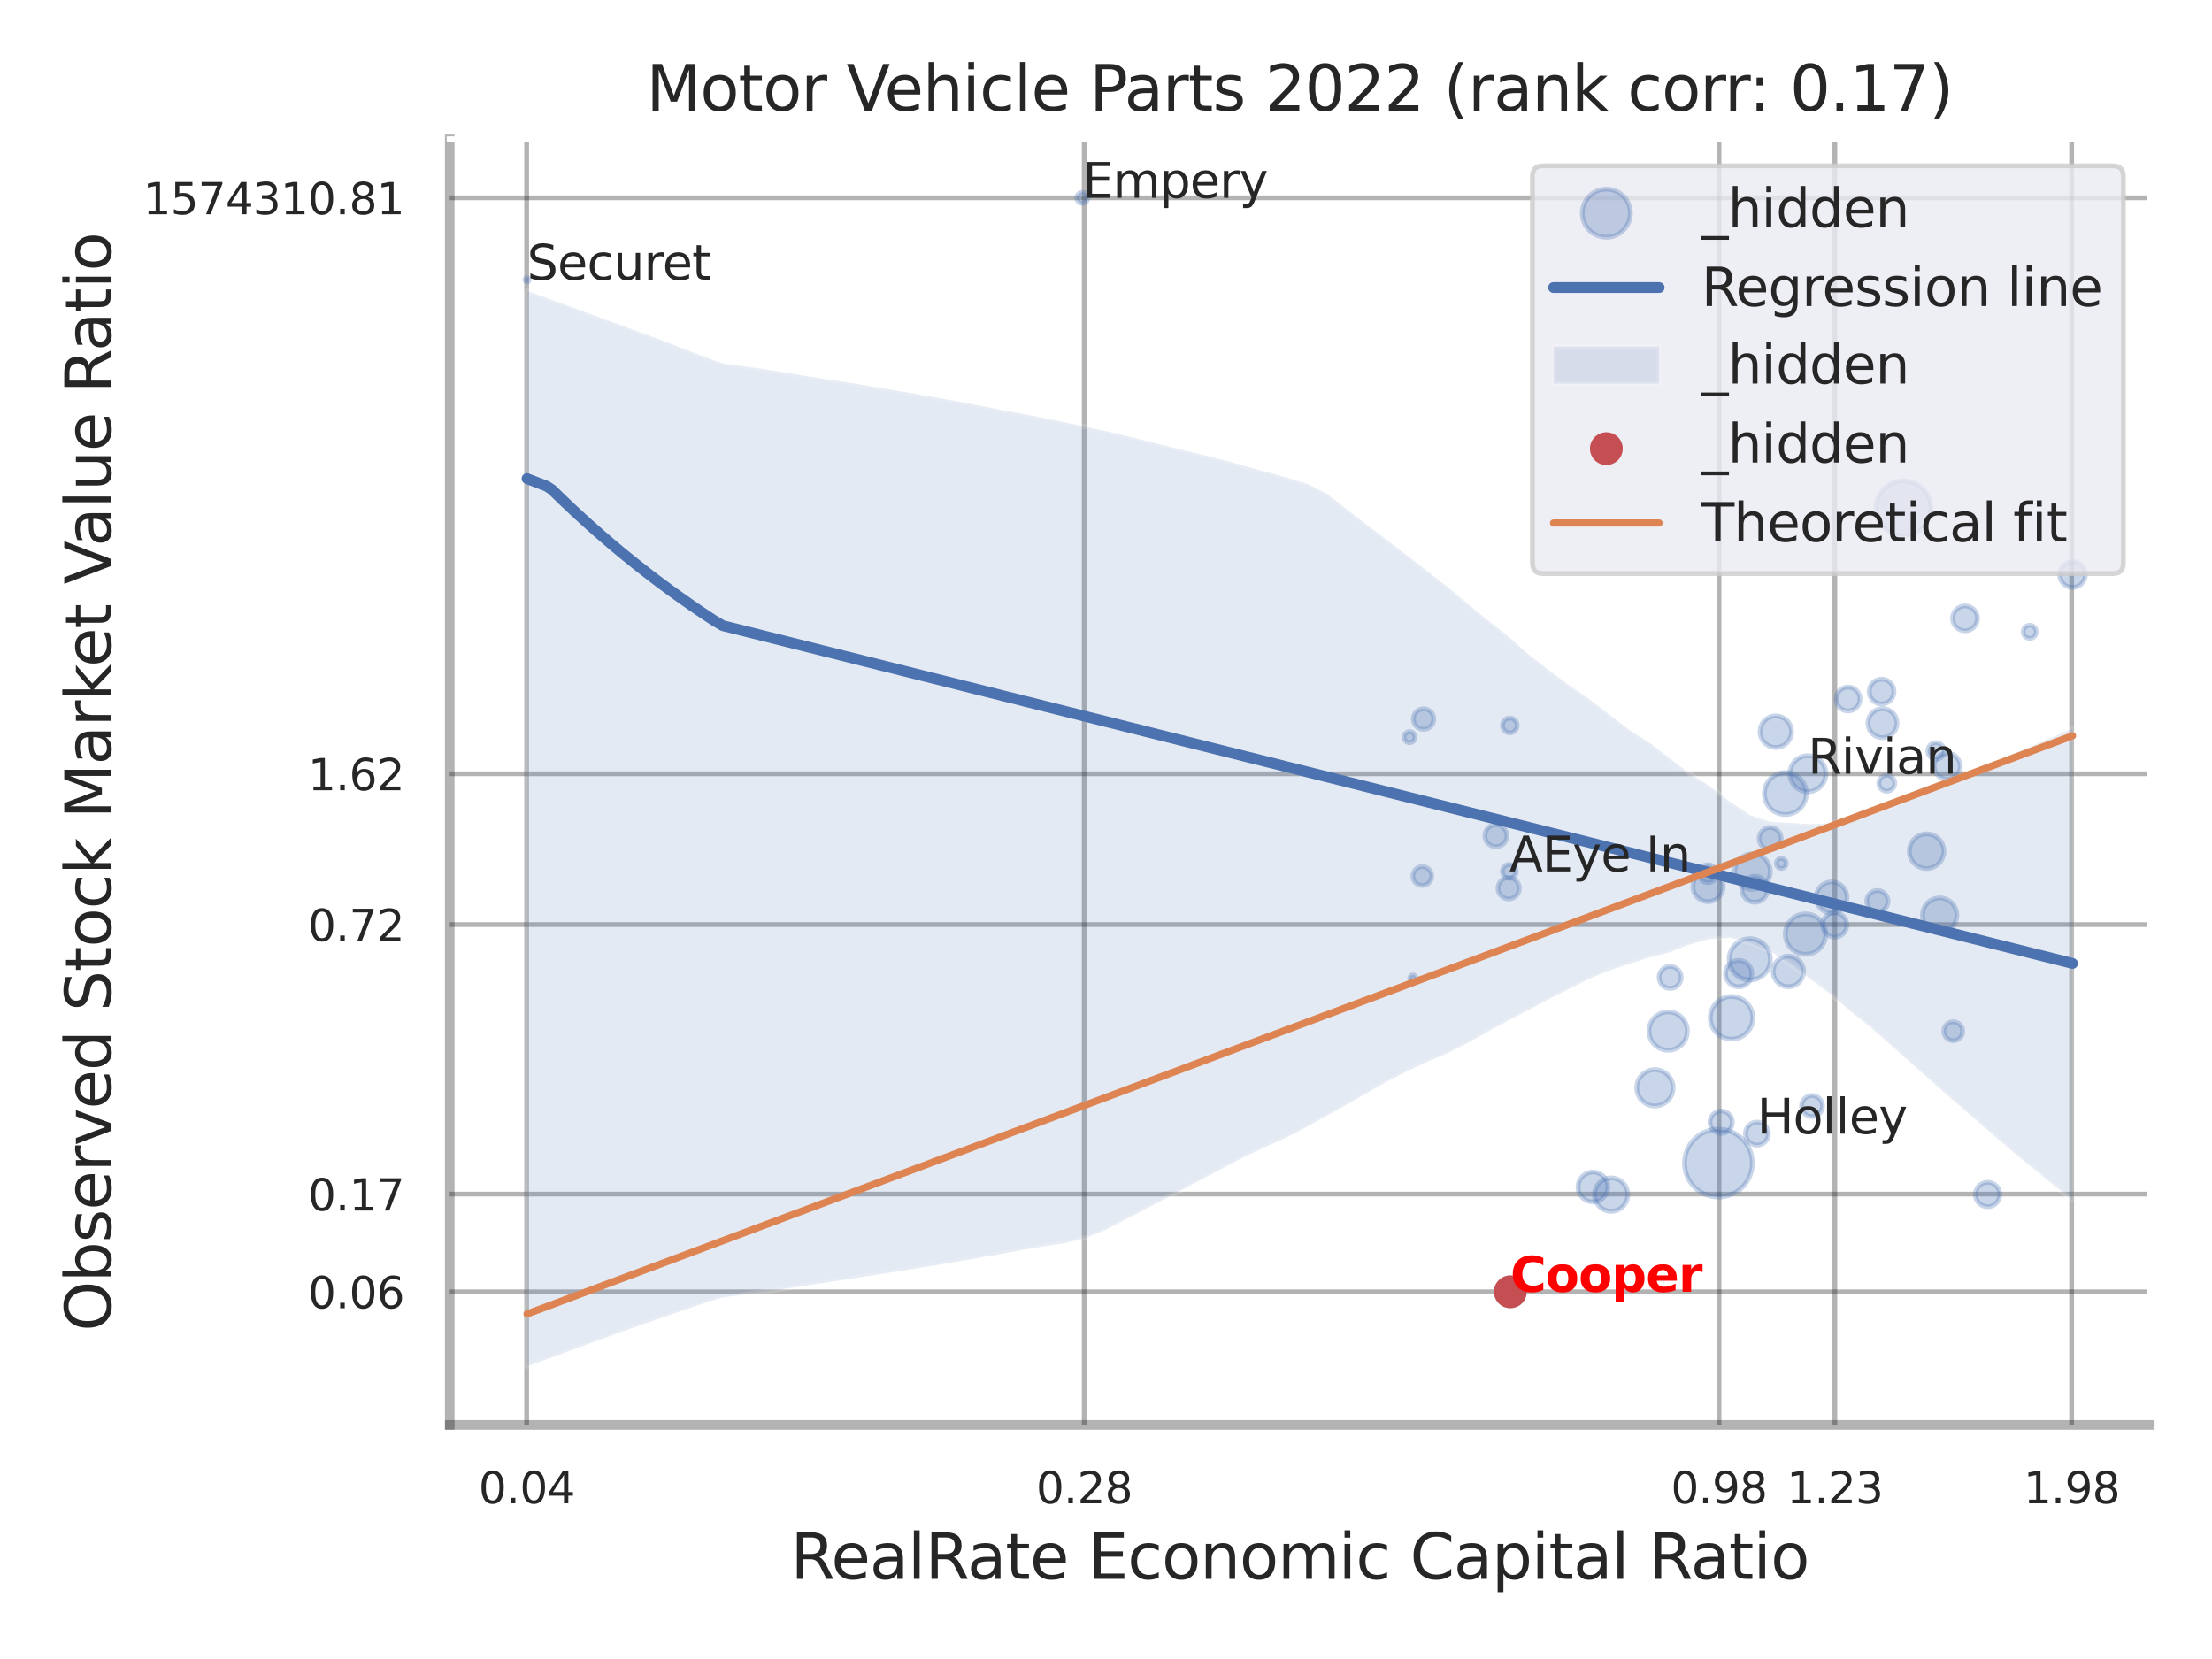 <?xml version="1.0" encoding="utf-8" standalone="no"?>
<!DOCTYPE svg PUBLIC "-//W3C//DTD SVG 1.1//EN"
  "http://www.w3.org/Graphics/SVG/1.1/DTD/svg11.dtd">
<svg xmlns:xlink="http://www.w3.org/1999/xlink" width="460.8pt" height="345.6pt" viewBox="0 0 460.8 345.6" xmlns="http://www.w3.org/2000/svg" version="1.1">
 <defs>
  <style type="text/css">*{stroke-linejoin: round; stroke-linecap: butt}</style>
 </defs>
 <g id="figure_1">
  <g id="patch_1">
   <path d="M 0 345.6 
L 460.8 345.6 
L 460.8 0 
L 0 0 
z
" style="fill: #ffffff"/>
  </g>
  <g id="axes_1">
   <g id="patch_2">
    <path d="M 93.69 296.82 
L 447.84 296.82 
L 447.84 29.04 
L 93.69 29.04 
z
" style="fill: #ffffff"/>
   </g>
   <g id="matplotlib.axis_1">
    <g id="xtick_1">
     <g id="line2d_1">
      <path d="M 109.711 296.82 
L 109.711 29.04 
" clip-path="url(#p08708a52a7)" style="fill: none; stroke: #000000; stroke-opacity: 0.3; stroke-linecap: round"/>
     </g>
     <g id="text_1">
      <!-- 0.04 -->
      <g style="fill: #262626" transform="translate(99.692 313.159) scale(0.09 -0.09)">
       <defs>
        <path id="DejaVuSans-30" d="M 2034 4250 
Q 1547 4250 1301 3770 
Q 1056 3291 1056 2328 
Q 1056 1369 1301 889 
Q 1547 409 2034 409 
Q 2525 409 2770 889 
Q 3016 1369 3016 2328 
Q 3016 3291 2770 3770 
Q 2525 4250 2034 4250 
z
M 2034 4750 
Q 2819 4750 3233 4129 
Q 3647 3509 3647 2328 
Q 3647 1150 3233 529 
Q 2819 -91 2034 -91 
Q 1250 -91 836 529 
Q 422 1150 422 2328 
Q 422 3509 836 4129 
Q 1250 4750 2034 4750 
z
" transform="scale(0.016)"/>
        <path id="DejaVuSans-2e" d="M 684 794 
L 1344 794 
L 1344 0 
L 684 0 
L 684 794 
z
" transform="scale(0.016)"/>
        <path id="DejaVuSans-34" d="M 2419 4116 
L 825 1625 
L 2419 1625 
L 2419 4116 
z
M 2253 4666 
L 3047 4666 
L 3047 1625 
L 3713 1625 
L 3713 1100 
L 3047 1100 
L 3047 0 
L 2419 0 
L 2419 1100 
L 313 1100 
L 313 1709 
L 2253 4666 
z
" transform="scale(0.016)"/>
       </defs>
       <use xlink:href="#DejaVuSans-30"/>
       <use xlink:href="#DejaVuSans-2e" transform="translate(63.623 0)"/>
       <use xlink:href="#DejaVuSans-30" transform="translate(95.41 0)"/>
       <use xlink:href="#DejaVuSans-34" transform="translate(159.033 0)"/>
      </g>
     </g>
    </g>
    <g id="xtick_2">
     <g id="line2d_2">
      <path d="M 225.86 296.82 
L 225.86 29.04 
" clip-path="url(#p08708a52a7)" style="fill: none; stroke: #000000; stroke-opacity: 0.3; stroke-linecap: round"/>
     </g>
     <g id="text_2">
      <!-- 0.28 -->
      <g style="fill: #262626" transform="translate(215.84 313.159) scale(0.09 -0.09)">
       <defs>
        <path id="DejaVuSans-32" d="M 1228 531 
L 3431 531 
L 3431 0 
L 469 0 
L 469 531 
Q 828 903 1448 1529 
Q 2069 2156 2228 2338 
Q 2531 2678 2651 2914 
Q 2772 3150 2772 3378 
Q 2772 3750 2511 3984 
Q 2250 4219 1831 4219 
Q 1534 4219 1204 4116 
Q 875 4013 500 3803 
L 500 4441 
Q 881 4594 1212 4672 
Q 1544 4750 1819 4750 
Q 2544 4750 2975 4387 
Q 3406 4025 3406 3419 
Q 3406 3131 3298 2873 
Q 3191 2616 2906 2266 
Q 2828 2175 2409 1742 
Q 1991 1309 1228 531 
z
" transform="scale(0.016)"/>
        <path id="DejaVuSans-38" d="M 2034 2216 
Q 1584 2216 1326 1975 
Q 1069 1734 1069 1313 
Q 1069 891 1326 650 
Q 1584 409 2034 409 
Q 2484 409 2743 651 
Q 3003 894 3003 1313 
Q 3003 1734 2745 1975 
Q 2488 2216 2034 2216 
z
M 1403 2484 
Q 997 2584 770 2862 
Q 544 3141 544 3541 
Q 544 4100 942 4425 
Q 1341 4750 2034 4750 
Q 2731 4750 3128 4425 
Q 3525 4100 3525 3541 
Q 3525 3141 3298 2862 
Q 3072 2584 2669 2484 
Q 3125 2378 3379 2068 
Q 3634 1759 3634 1313 
Q 3634 634 3220 271 
Q 2806 -91 2034 -91 
Q 1263 -91 848 271 
Q 434 634 434 1313 
Q 434 1759 690 2068 
Q 947 2378 1403 2484 
z
M 1172 3481 
Q 1172 3119 1398 2916 
Q 1625 2713 2034 2713 
Q 2441 2713 2670 2916 
Q 2900 3119 2900 3481 
Q 2900 3844 2670 4047 
Q 2441 4250 2034 4250 
Q 1625 4250 1398 4047 
Q 1172 3844 1172 3481 
z
" transform="scale(0.016)"/>
       </defs>
       <use xlink:href="#DejaVuSans-30"/>
       <use xlink:href="#DejaVuSans-2e" transform="translate(63.623 0)"/>
       <use xlink:href="#DejaVuSans-32" transform="translate(95.41 0)"/>
       <use xlink:href="#DejaVuSans-38" transform="translate(159.033 0)"/>
      </g>
     </g>
    </g>
    <g id="xtick_3">
     <g id="line2d_3">
      <path d="M 358.095 296.82 
L 358.095 29.04 
" clip-path="url(#p08708a52a7)" style="fill: none; stroke: #000000; stroke-opacity: 0.3; stroke-linecap: round"/>
     </g>
     <g id="text_3">
      <!-- 0.98 -->
      <g style="fill: #262626" transform="translate(348.076 313.159) scale(0.09 -0.09)">
       <defs>
        <path id="DejaVuSans-39" d="M 703 97 
L 703 672 
Q 941 559 1184 500 
Q 1428 441 1663 441 
Q 2288 441 2617 861 
Q 2947 1281 2994 2138 
Q 2813 1869 2534 1725 
Q 2256 1581 1919 1581 
Q 1219 1581 811 2004 
Q 403 2428 403 3163 
Q 403 3881 828 4315 
Q 1253 4750 1959 4750 
Q 2769 4750 3195 4129 
Q 3622 3509 3622 2328 
Q 3622 1225 3098 567 
Q 2575 -91 1691 -91 
Q 1453 -91 1209 -44 
Q 966 3 703 97 
z
M 1959 2075 
Q 2384 2075 2632 2365 
Q 2881 2656 2881 3163 
Q 2881 3666 2632 3958 
Q 2384 4250 1959 4250 
Q 1534 4250 1286 3958 
Q 1038 3666 1038 3163 
Q 1038 2656 1286 2365 
Q 1534 2075 1959 2075 
z
" transform="scale(0.016)"/>
       </defs>
       <use xlink:href="#DejaVuSans-30"/>
       <use xlink:href="#DejaVuSans-2e" transform="translate(63.623 0)"/>
       <use xlink:href="#DejaVuSans-39" transform="translate(95.41 0)"/>
       <use xlink:href="#DejaVuSans-38" transform="translate(159.033 0)"/>
      </g>
     </g>
    </g>
    <g id="xtick_4">
     <g id="line2d_4">
      <path d="M 382.234 296.82 
L 382.234 29.04 
" clip-path="url(#p08708a52a7)" style="fill: none; stroke: #000000; stroke-opacity: 0.3; stroke-linecap: round"/>
     </g>
     <g id="text_4">
      <!-- 1.23 -->
      <g style="fill: #262626" transform="translate(372.214 313.159) scale(0.09 -0.09)">
       <defs>
        <path id="DejaVuSans-31" d="M 794 531 
L 1825 531 
L 1825 4091 
L 703 3866 
L 703 4441 
L 1819 4666 
L 2450 4666 
L 2450 531 
L 3481 531 
L 3481 0 
L 794 0 
L 794 531 
z
" transform="scale(0.016)"/>
        <path id="DejaVuSans-33" d="M 2597 2516 
Q 3050 2419 3304 2112 
Q 3559 1806 3559 1356 
Q 3559 666 3084 287 
Q 2609 -91 1734 -91 
Q 1441 -91 1130 -33 
Q 819 25 488 141 
L 488 750 
Q 750 597 1062 519 
Q 1375 441 1716 441 
Q 2309 441 2620 675 
Q 2931 909 2931 1356 
Q 2931 1769 2642 2001 
Q 2353 2234 1838 2234 
L 1294 2234 
L 1294 2753 
L 1863 2753 
Q 2328 2753 2575 2939 
Q 2822 3125 2822 3475 
Q 2822 3834 2567 4026 
Q 2313 4219 1838 4219 
Q 1578 4219 1281 4162 
Q 984 4106 628 3988 
L 628 4550 
Q 988 4650 1302 4700 
Q 1616 4750 1894 4750 
Q 2613 4750 3031 4423 
Q 3450 4097 3450 3541 
Q 3450 3153 3228 2886 
Q 3006 2619 2597 2516 
z
" transform="scale(0.016)"/>
       </defs>
       <use xlink:href="#DejaVuSans-31"/>
       <use xlink:href="#DejaVuSans-2e" transform="translate(63.623 0)"/>
       <use xlink:href="#DejaVuSans-32" transform="translate(95.41 0)"/>
       <use xlink:href="#DejaVuSans-33" transform="translate(159.033 0)"/>
      </g>
     </g>
    </g>
    <g id="xtick_5">
     <g id="line2d_5">
      <path d="M 431.56 296.82 
L 431.56 29.04 
" clip-path="url(#p08708a52a7)" style="fill: none; stroke: #000000; stroke-opacity: 0.3; stroke-linecap: round"/>
     </g>
     <g id="text_5">
      <!-- 1.98 -->
      <g style="fill: #262626" transform="translate(421.54 313.159) scale(0.09 -0.09)">
       <use xlink:href="#DejaVuSans-31"/>
       <use xlink:href="#DejaVuSans-2e" transform="translate(63.623 0)"/>
       <use xlink:href="#DejaVuSans-39" transform="translate(95.41 0)"/>
       <use xlink:href="#DejaVuSans-38" transform="translate(159.033 0)"/>
      </g>
     </g>
    </g>
    <g id="xtick_6"/>
    <g id="xtick_7"/>
    <g id="text_6">
     <!-- RealRate Economic Capital Ratio -->
     <g style="fill: #262626" transform="translate(164.711 328.908) scale(0.13 -0.13)">
      <defs>
       <path id="DejaVuSans-52" d="M 2841 2188 
Q 3044 2119 3236 1894 
Q 3428 1669 3622 1275 
L 4263 0 
L 3584 0 
L 2988 1197 
Q 2756 1666 2539 1819 
Q 2322 1972 1947 1972 
L 1259 1972 
L 1259 0 
L 628 0 
L 628 4666 
L 2053 4666 
Q 2853 4666 3247 4331 
Q 3641 3997 3641 3322 
Q 3641 2881 3436 2590 
Q 3231 2300 2841 2188 
z
M 1259 4147 
L 1259 2491 
L 2053 2491 
Q 2509 2491 2742 2702 
Q 2975 2913 2975 3322 
Q 2975 3731 2742 3939 
Q 2509 4147 2053 4147 
L 1259 4147 
z
" transform="scale(0.016)"/>
       <path id="DejaVuSans-65" d="M 3597 1894 
L 3597 1613 
L 953 1613 
Q 991 1019 1311 708 
Q 1631 397 2203 397 
Q 2534 397 2845 478 
Q 3156 559 3463 722 
L 3463 178 
Q 3153 47 2828 -22 
Q 2503 -91 2169 -91 
Q 1331 -91 842 396 
Q 353 884 353 1716 
Q 353 2575 817 3079 
Q 1281 3584 2069 3584 
Q 2775 3584 3186 3129 
Q 3597 2675 3597 1894 
z
M 3022 2063 
Q 3016 2534 2758 2815 
Q 2500 3097 2075 3097 
Q 1594 3097 1305 2825 
Q 1016 2553 972 2059 
L 3022 2063 
z
" transform="scale(0.016)"/>
       <path id="DejaVuSans-61" d="M 2194 1759 
Q 1497 1759 1228 1600 
Q 959 1441 959 1056 
Q 959 750 1161 570 
Q 1363 391 1709 391 
Q 2188 391 2477 730 
Q 2766 1069 2766 1631 
L 2766 1759 
L 2194 1759 
z
M 3341 1997 
L 3341 0 
L 2766 0 
L 2766 531 
Q 2569 213 2275 61 
Q 1981 -91 1556 -91 
Q 1019 -91 701 211 
Q 384 513 384 1019 
Q 384 1609 779 1909 
Q 1175 2209 1959 2209 
L 2766 2209 
L 2766 2266 
Q 2766 2663 2505 2880 
Q 2244 3097 1772 3097 
Q 1472 3097 1187 3025 
Q 903 2953 641 2809 
L 641 3341 
Q 956 3463 1253 3523 
Q 1550 3584 1831 3584 
Q 2591 3584 2966 3190 
Q 3341 2797 3341 1997 
z
" transform="scale(0.016)"/>
       <path id="DejaVuSans-6c" d="M 603 4863 
L 1178 4863 
L 1178 0 
L 603 0 
L 603 4863 
z
" transform="scale(0.016)"/>
       <path id="DejaVuSans-74" d="M 1172 4494 
L 1172 3500 
L 2356 3500 
L 2356 3053 
L 1172 3053 
L 1172 1153 
Q 1172 725 1289 603 
Q 1406 481 1766 481 
L 2356 481 
L 2356 0 
L 1766 0 
Q 1100 0 847 248 
Q 594 497 594 1153 
L 594 3053 
L 172 3053 
L 172 3500 
L 594 3500 
L 594 4494 
L 1172 4494 
z
" transform="scale(0.016)"/>
       <path id="DejaVuSans-20" transform="scale(0.016)"/>
       <path id="DejaVuSans-45" d="M 628 4666 
L 3578 4666 
L 3578 4134 
L 1259 4134 
L 1259 2753 
L 3481 2753 
L 3481 2222 
L 1259 2222 
L 1259 531 
L 3634 531 
L 3634 0 
L 628 0 
L 628 4666 
z
" transform="scale(0.016)"/>
       <path id="DejaVuSans-63" d="M 3122 3366 
L 3122 2828 
Q 2878 2963 2633 3030 
Q 2388 3097 2138 3097 
Q 1578 3097 1268 2742 
Q 959 2388 959 1747 
Q 959 1106 1268 751 
Q 1578 397 2138 397 
Q 2388 397 2633 464 
Q 2878 531 3122 666 
L 3122 134 
Q 2881 22 2623 -34 
Q 2366 -91 2075 -91 
Q 1284 -91 818 406 
Q 353 903 353 1747 
Q 353 2603 823 3093 
Q 1294 3584 2113 3584 
Q 2378 3584 2631 3529 
Q 2884 3475 3122 3366 
z
" transform="scale(0.016)"/>
       <path id="DejaVuSans-6f" d="M 1959 3097 
Q 1497 3097 1228 2736 
Q 959 2375 959 1747 
Q 959 1119 1226 758 
Q 1494 397 1959 397 
Q 2419 397 2687 759 
Q 2956 1122 2956 1747 
Q 2956 2369 2687 2733 
Q 2419 3097 1959 3097 
z
M 1959 3584 
Q 2709 3584 3137 3096 
Q 3566 2609 3566 1747 
Q 3566 888 3137 398 
Q 2709 -91 1959 -91 
Q 1206 -91 779 398 
Q 353 888 353 1747 
Q 353 2609 779 3096 
Q 1206 3584 1959 3584 
z
" transform="scale(0.016)"/>
       <path id="DejaVuSans-6e" d="M 3513 2113 
L 3513 0 
L 2938 0 
L 2938 2094 
Q 2938 2591 2744 2837 
Q 2550 3084 2163 3084 
Q 1697 3084 1428 2787 
Q 1159 2491 1159 1978 
L 1159 0 
L 581 0 
L 581 3500 
L 1159 3500 
L 1159 2956 
Q 1366 3272 1645 3428 
Q 1925 3584 2291 3584 
Q 2894 3584 3203 3211 
Q 3513 2838 3513 2113 
z
" transform="scale(0.016)"/>
       <path id="DejaVuSans-6d" d="M 3328 2828 
Q 3544 3216 3844 3400 
Q 4144 3584 4550 3584 
Q 5097 3584 5394 3201 
Q 5691 2819 5691 2113 
L 5691 0 
L 5113 0 
L 5113 2094 
Q 5113 2597 4934 2840 
Q 4756 3084 4391 3084 
Q 3944 3084 3684 2787 
Q 3425 2491 3425 1978 
L 3425 0 
L 2847 0 
L 2847 2094 
Q 2847 2600 2669 2842 
Q 2491 3084 2119 3084 
Q 1678 3084 1418 2786 
Q 1159 2488 1159 1978 
L 1159 0 
L 581 0 
L 581 3500 
L 1159 3500 
L 1159 2956 
Q 1356 3278 1631 3431 
Q 1906 3584 2284 3584 
Q 2666 3584 2933 3390 
Q 3200 3197 3328 2828 
z
" transform="scale(0.016)"/>
       <path id="DejaVuSans-69" d="M 603 3500 
L 1178 3500 
L 1178 0 
L 603 0 
L 603 3500 
z
M 603 4863 
L 1178 4863 
L 1178 4134 
L 603 4134 
L 603 4863 
z
" transform="scale(0.016)"/>
       <path id="DejaVuSans-43" d="M 4122 4306 
L 4122 3641 
Q 3803 3938 3442 4084 
Q 3081 4231 2675 4231 
Q 1875 4231 1450 3742 
Q 1025 3253 1025 2328 
Q 1025 1406 1450 917 
Q 1875 428 2675 428 
Q 3081 428 3442 575 
Q 3803 722 4122 1019 
L 4122 359 
Q 3791 134 3420 21 
Q 3050 -91 2638 -91 
Q 1578 -91 968 557 
Q 359 1206 359 2328 
Q 359 3453 968 4101 
Q 1578 4750 2638 4750 
Q 3056 4750 3426 4639 
Q 3797 4528 4122 4306 
z
" transform="scale(0.016)"/>
       <path id="DejaVuSans-70" d="M 1159 525 
L 1159 -1331 
L 581 -1331 
L 581 3500 
L 1159 3500 
L 1159 2969 
Q 1341 3281 1617 3432 
Q 1894 3584 2278 3584 
Q 2916 3584 3314 3078 
Q 3713 2572 3713 1747 
Q 3713 922 3314 415 
Q 2916 -91 2278 -91 
Q 1894 -91 1617 61 
Q 1341 213 1159 525 
z
M 3116 1747 
Q 3116 2381 2855 2742 
Q 2594 3103 2138 3103 
Q 1681 3103 1420 2742 
Q 1159 2381 1159 1747 
Q 1159 1113 1420 752 
Q 1681 391 2138 391 
Q 2594 391 2855 752 
Q 3116 1113 3116 1747 
z
" transform="scale(0.016)"/>
      </defs>
      <use xlink:href="#DejaVuSans-52"/>
      <use xlink:href="#DejaVuSans-65" transform="translate(64.982 0)"/>
      <use xlink:href="#DejaVuSans-61" transform="translate(126.506 0)"/>
      <use xlink:href="#DejaVuSans-6c" transform="translate(187.785 0)"/>
      <use xlink:href="#DejaVuSans-52" transform="translate(215.568 0)"/>
      <use xlink:href="#DejaVuSans-61" transform="translate(282.801 0)"/>
      <use xlink:href="#DejaVuSans-74" transform="translate(344.08 0)"/>
      <use xlink:href="#DejaVuSans-65" transform="translate(383.289 0)"/>
      <use xlink:href="#DejaVuSans-20" transform="translate(444.812 0)"/>
      <use xlink:href="#DejaVuSans-45" transform="translate(476.6 0)"/>
      <use xlink:href="#DejaVuSans-63" transform="translate(539.783 0)"/>
      <use xlink:href="#DejaVuSans-6f" transform="translate(594.764 0)"/>
      <use xlink:href="#DejaVuSans-6e" transform="translate(655.945 0)"/>
      <use xlink:href="#DejaVuSans-6f" transform="translate(719.324 0)"/>
      <use xlink:href="#DejaVuSans-6d" transform="translate(780.506 0)"/>
      <use xlink:href="#DejaVuSans-69" transform="translate(877.918 0)"/>
      <use xlink:href="#DejaVuSans-63" transform="translate(905.701 0)"/>
      <use xlink:href="#DejaVuSans-20" transform="translate(960.682 0)"/>
      <use xlink:href="#DejaVuSans-43" transform="translate(992.469 0)"/>
      <use xlink:href="#DejaVuSans-61" transform="translate(1062.293 0)"/>
      <use xlink:href="#DejaVuSans-70" transform="translate(1123.572 0)"/>
      <use xlink:href="#DejaVuSans-69" transform="translate(1187.049 0)"/>
      <use xlink:href="#DejaVuSans-74" transform="translate(1214.832 0)"/>
      <use xlink:href="#DejaVuSans-61" transform="translate(1254.041 0)"/>
      <use xlink:href="#DejaVuSans-6c" transform="translate(1315.32 0)"/>
      <use xlink:href="#DejaVuSans-20" transform="translate(1343.104 0)"/>
      <use xlink:href="#DejaVuSans-52" transform="translate(1374.891 0)"/>
      <use xlink:href="#DejaVuSans-61" transform="translate(1442.123 0)"/>
      <use xlink:href="#DejaVuSans-74" transform="translate(1503.402 0)"/>
      <use xlink:href="#DejaVuSans-69" transform="translate(1542.611 0)"/>
      <use xlink:href="#DejaVuSans-6f" transform="translate(1570.395 0)"/>
     </g>
    </g>
   </g>
   <g id="matplotlib.axis_2">
    <g id="ytick_1">
     <g id="line2d_6">
      <path d="M 93.69 269.114 
L 447.84 269.114 
" clip-path="url(#p08708a52a7)" style="fill: none; stroke: #000000; stroke-opacity: 0.3; stroke-linecap: round"/>
     </g>
     <g id="text_7">
      <!-- 0.06 -->
      <g style="fill: #262626" transform="translate(64.151 272.533) scale(0.09 -0.09)">
       <defs>
        <path id="DejaVuSans-36" d="M 2113 2584 
Q 1688 2584 1439 2293 
Q 1191 2003 1191 1497 
Q 1191 994 1439 701 
Q 1688 409 2113 409 
Q 2538 409 2786 701 
Q 3034 994 3034 1497 
Q 3034 2003 2786 2293 
Q 2538 2584 2113 2584 
z
M 3366 4563 
L 3366 3988 
Q 3128 4100 2886 4159 
Q 2644 4219 2406 4219 
Q 1781 4219 1451 3797 
Q 1122 3375 1075 2522 
Q 1259 2794 1537 2939 
Q 1816 3084 2150 3084 
Q 2853 3084 3261 2657 
Q 3669 2231 3669 1497 
Q 3669 778 3244 343 
Q 2819 -91 2113 -91 
Q 1303 -91 875 529 
Q 447 1150 447 2328 
Q 447 3434 972 4092 
Q 1497 4750 2381 4750 
Q 2619 4750 2861 4703 
Q 3103 4656 3366 4563 
z
" transform="scale(0.016)"/>
       </defs>
       <use xlink:href="#DejaVuSans-30"/>
       <use xlink:href="#DejaVuSans-2e" transform="translate(63.623 0)"/>
       <use xlink:href="#DejaVuSans-30" transform="translate(95.41 0)"/>
       <use xlink:href="#DejaVuSans-36" transform="translate(159.033 0)"/>
      </g>
     </g>
    </g>
    <g id="ytick_2">
     <g id="line2d_7">
      <path d="M 93.69 248.753 
L 447.84 248.753 
" clip-path="url(#p08708a52a7)" style="fill: none; stroke: #000000; stroke-opacity: 0.3; stroke-linecap: round"/>
     </g>
     <g id="text_8">
      <!-- 0.17 -->
      <g style="fill: #262626" transform="translate(64.151 252.172) scale(0.09 -0.09)">
       <defs>
        <path id="DejaVuSans-37" d="M 525 4666 
L 3525 4666 
L 3525 4397 
L 1831 0 
L 1172 0 
L 2766 4134 
L 525 4134 
L 525 4666 
z
" transform="scale(0.016)"/>
       </defs>
       <use xlink:href="#DejaVuSans-30"/>
       <use xlink:href="#DejaVuSans-2e" transform="translate(63.623 0)"/>
       <use xlink:href="#DejaVuSans-31" transform="translate(95.41 0)"/>
       <use xlink:href="#DejaVuSans-37" transform="translate(159.033 0)"/>
      </g>
     </g>
    </g>
    <g id="ytick_3">
     <g id="line2d_8">
      <path d="M 93.69 192.609 
L 447.84 192.609 
" clip-path="url(#p08708a52a7)" style="fill: none; stroke: #000000; stroke-opacity: 0.3; stroke-linecap: round"/>
     </g>
     <g id="text_9">
      <!-- 0.72 -->
      <g style="fill: #262626" transform="translate(64.151 196.028) scale(0.09 -0.09)">
       <use xlink:href="#DejaVuSans-30"/>
       <use xlink:href="#DejaVuSans-2e" transform="translate(63.623 0)"/>
       <use xlink:href="#DejaVuSans-37" transform="translate(95.41 0)"/>
       <use xlink:href="#DejaVuSans-32" transform="translate(159.033 0)"/>
      </g>
     </g>
    </g>
    <g id="ytick_4">
     <g id="line2d_9">
      <path d="M 93.69 161.199 
L 447.84 161.199 
" clip-path="url(#p08708a52a7)" style="fill: none; stroke: #000000; stroke-opacity: 0.3; stroke-linecap: round"/>
     </g>
     <g id="text_10">
      <!-- 1.62 -->
      <g style="fill: #262626" transform="translate(64.151 164.618) scale(0.09 -0.09)">
       <use xlink:href="#DejaVuSans-31"/>
       <use xlink:href="#DejaVuSans-2e" transform="translate(63.623 0)"/>
       <use xlink:href="#DejaVuSans-36" transform="translate(95.41 0)"/>
       <use xlink:href="#DejaVuSans-32" transform="translate(159.033 0)"/>
      </g>
     </g>
    </g>
    <g id="ytick_5">
     <g id="line2d_10">
      <path d="M 93.69 41.21 
L 447.84 41.21 
" clip-path="url(#p08708a52a7)" style="fill: none; stroke: #000000; stroke-opacity: 0.3; stroke-linecap: round"/>
     </g>
     <g id="text_11">
      <!-- 1574310.81 -->
      <g style="fill: #262626" transform="translate(29.793 44.63) scale(0.09 -0.09)">
       <defs>
        <path id="DejaVuSans-35" d="M 691 4666 
L 3169 4666 
L 3169 4134 
L 1269 4134 
L 1269 2991 
Q 1406 3038 1543 3061 
Q 1681 3084 1819 3084 
Q 2600 3084 3056 2656 
Q 3513 2228 3513 1497 
Q 3513 744 3044 326 
Q 2575 -91 1722 -91 
Q 1428 -91 1123 -41 
Q 819 9 494 109 
L 494 744 
Q 775 591 1075 516 
Q 1375 441 1709 441 
Q 2250 441 2565 725 
Q 2881 1009 2881 1497 
Q 2881 1984 2565 2268 
Q 2250 2553 1709 2553 
Q 1456 2553 1204 2497 
Q 953 2441 691 2322 
L 691 4666 
z
" transform="scale(0.016)"/>
       </defs>
       <use xlink:href="#DejaVuSans-31"/>
       <use xlink:href="#DejaVuSans-35" transform="translate(63.623 0)"/>
       <use xlink:href="#DejaVuSans-37" transform="translate(127.246 0)"/>
       <use xlink:href="#DejaVuSans-34" transform="translate(190.869 0)"/>
       <use xlink:href="#DejaVuSans-33" transform="translate(254.492 0)"/>
       <use xlink:href="#DejaVuSans-31" transform="translate(318.115 0)"/>
       <use xlink:href="#DejaVuSans-30" transform="translate(381.738 0)"/>
       <use xlink:href="#DejaVuSans-2e" transform="translate(445.361 0)"/>
       <use xlink:href="#DejaVuSans-38" transform="translate(477.148 0)"/>
       <use xlink:href="#DejaVuSans-31" transform="translate(540.771 0)"/>
      </g>
     </g>
    </g>
    <g id="ytick_6"/>
    <g id="ytick_7"/>
    <g id="ytick_8"/>
    <g id="ytick_9"/>
    <g id="text_12">
     <!-- Observed Stock Market Value Ratio -->
     <g style="fill: #262626" transform="translate(23.09 277.332) rotate(-90) scale(0.13 -0.13)">
      <defs>
       <path id="DejaVuSans-4f" d="M 2522 4238 
Q 1834 4238 1429 3725 
Q 1025 3213 1025 2328 
Q 1025 1447 1429 934 
Q 1834 422 2522 422 
Q 3209 422 3611 934 
Q 4013 1447 4013 2328 
Q 4013 3213 3611 3725 
Q 3209 4238 2522 4238 
z
M 2522 4750 
Q 3503 4750 4090 4092 
Q 4678 3434 4678 2328 
Q 4678 1225 4090 567 
Q 3503 -91 2522 -91 
Q 1538 -91 948 565 
Q 359 1222 359 2328 
Q 359 3434 948 4092 
Q 1538 4750 2522 4750 
z
" transform="scale(0.016)"/>
       <path id="DejaVuSans-62" d="M 3116 1747 
Q 3116 2381 2855 2742 
Q 2594 3103 2138 3103 
Q 1681 3103 1420 2742 
Q 1159 2381 1159 1747 
Q 1159 1113 1420 752 
Q 1681 391 2138 391 
Q 2594 391 2855 752 
Q 3116 1113 3116 1747 
z
M 1159 2969 
Q 1341 3281 1617 3432 
Q 1894 3584 2278 3584 
Q 2916 3584 3314 3078 
Q 3713 2572 3713 1747 
Q 3713 922 3314 415 
Q 2916 -91 2278 -91 
Q 1894 -91 1617 61 
Q 1341 213 1159 525 
L 1159 0 
L 581 0 
L 581 4863 
L 1159 4863 
L 1159 2969 
z
" transform="scale(0.016)"/>
       <path id="DejaVuSans-73" d="M 2834 3397 
L 2834 2853 
Q 2591 2978 2328 3040 
Q 2066 3103 1784 3103 
Q 1356 3103 1142 2972 
Q 928 2841 928 2578 
Q 928 2378 1081 2264 
Q 1234 2150 1697 2047 
L 1894 2003 
Q 2506 1872 2764 1633 
Q 3022 1394 3022 966 
Q 3022 478 2636 193 
Q 2250 -91 1575 -91 
Q 1294 -91 989 -36 
Q 684 19 347 128 
L 347 722 
Q 666 556 975 473 
Q 1284 391 1588 391 
Q 1994 391 2212 530 
Q 2431 669 2431 922 
Q 2431 1156 2273 1281 
Q 2116 1406 1581 1522 
L 1381 1569 
Q 847 1681 609 1914 
Q 372 2147 372 2553 
Q 372 3047 722 3315 
Q 1072 3584 1716 3584 
Q 2034 3584 2315 3537 
Q 2597 3491 2834 3397 
z
" transform="scale(0.016)"/>
       <path id="DejaVuSans-72" d="M 2631 2963 
Q 2534 3019 2420 3045 
Q 2306 3072 2169 3072 
Q 1681 3072 1420 2755 
Q 1159 2438 1159 1844 
L 1159 0 
L 581 0 
L 581 3500 
L 1159 3500 
L 1159 2956 
Q 1341 3275 1631 3429 
Q 1922 3584 2338 3584 
Q 2397 3584 2469 3576 
Q 2541 3569 2628 3553 
L 2631 2963 
z
" transform="scale(0.016)"/>
       <path id="DejaVuSans-76" d="M 191 3500 
L 800 3500 
L 1894 563 
L 2988 3500 
L 3597 3500 
L 2284 0 
L 1503 0 
L 191 3500 
z
" transform="scale(0.016)"/>
       <path id="DejaVuSans-64" d="M 2906 2969 
L 2906 4863 
L 3481 4863 
L 3481 0 
L 2906 0 
L 2906 525 
Q 2725 213 2448 61 
Q 2172 -91 1784 -91 
Q 1150 -91 751 415 
Q 353 922 353 1747 
Q 353 2572 751 3078 
Q 1150 3584 1784 3584 
Q 2172 3584 2448 3432 
Q 2725 3281 2906 2969 
z
M 947 1747 
Q 947 1113 1208 752 
Q 1469 391 1925 391 
Q 2381 391 2643 752 
Q 2906 1113 2906 1747 
Q 2906 2381 2643 2742 
Q 2381 3103 1925 3103 
Q 1469 3103 1208 2742 
Q 947 2381 947 1747 
z
" transform="scale(0.016)"/>
       <path id="DejaVuSans-53" d="M 3425 4513 
L 3425 3897 
Q 3066 4069 2747 4153 
Q 2428 4238 2131 4238 
Q 1616 4238 1336 4038 
Q 1056 3838 1056 3469 
Q 1056 3159 1242 3001 
Q 1428 2844 1947 2747 
L 2328 2669 
Q 3034 2534 3370 2195 
Q 3706 1856 3706 1288 
Q 3706 609 3251 259 
Q 2797 -91 1919 -91 
Q 1588 -91 1214 -16 
Q 841 59 441 206 
L 441 856 
Q 825 641 1194 531 
Q 1563 422 1919 422 
Q 2459 422 2753 634 
Q 3047 847 3047 1241 
Q 3047 1584 2836 1778 
Q 2625 1972 2144 2069 
L 1759 2144 
Q 1053 2284 737 2584 
Q 422 2884 422 3419 
Q 422 4038 858 4394 
Q 1294 4750 2059 4750 
Q 2388 4750 2728 4690 
Q 3069 4631 3425 4513 
z
" transform="scale(0.016)"/>
       <path id="DejaVuSans-6b" d="M 581 4863 
L 1159 4863 
L 1159 1991 
L 2875 3500 
L 3609 3500 
L 1753 1863 
L 3688 0 
L 2938 0 
L 1159 1709 
L 1159 0 
L 581 0 
L 581 4863 
z
" transform="scale(0.016)"/>
       <path id="DejaVuSans-4d" d="M 628 4666 
L 1569 4666 
L 2759 1491 
L 3956 4666 
L 4897 4666 
L 4897 0 
L 4281 0 
L 4281 4097 
L 3078 897 
L 2444 897 
L 1241 4097 
L 1241 0 
L 628 0 
L 628 4666 
z
" transform="scale(0.016)"/>
       <path id="DejaVuSans-56" d="M 1831 0 
L 50 4666 
L 709 4666 
L 2188 738 
L 3669 4666 
L 4325 4666 
L 2547 0 
L 1831 0 
z
" transform="scale(0.016)"/>
       <path id="DejaVuSans-75" d="M 544 1381 
L 544 3500 
L 1119 3500 
L 1119 1403 
Q 1119 906 1312 657 
Q 1506 409 1894 409 
Q 2359 409 2629 706 
Q 2900 1003 2900 1516 
L 2900 3500 
L 3475 3500 
L 3475 0 
L 2900 0 
L 2900 538 
Q 2691 219 2414 64 
Q 2138 -91 1772 -91 
Q 1169 -91 856 284 
Q 544 659 544 1381 
z
M 1991 3584 
L 1991 3584 
z
" transform="scale(0.016)"/>
      </defs>
      <use xlink:href="#DejaVuSans-4f"/>
      <use xlink:href="#DejaVuSans-62" transform="translate(78.711 0)"/>
      <use xlink:href="#DejaVuSans-73" transform="translate(142.188 0)"/>
      <use xlink:href="#DejaVuSans-65" transform="translate(194.287 0)"/>
      <use xlink:href="#DejaVuSans-72" transform="translate(255.811 0)"/>
      <use xlink:href="#DejaVuSans-76" transform="translate(296.924 0)"/>
      <use xlink:href="#DejaVuSans-65" transform="translate(356.104 0)"/>
      <use xlink:href="#DejaVuSans-64" transform="translate(417.627 0)"/>
      <use xlink:href="#DejaVuSans-20" transform="translate(481.104 0)"/>
      <use xlink:href="#DejaVuSans-53" transform="translate(512.891 0)"/>
      <use xlink:href="#DejaVuSans-74" transform="translate(576.367 0)"/>
      <use xlink:href="#DejaVuSans-6f" transform="translate(615.576 0)"/>
      <use xlink:href="#DejaVuSans-63" transform="translate(676.758 0)"/>
      <use xlink:href="#DejaVuSans-6b" transform="translate(731.738 0)"/>
      <use xlink:href="#DejaVuSans-20" transform="translate(789.648 0)"/>
      <use xlink:href="#DejaVuSans-4d" transform="translate(821.436 0)"/>
      <use xlink:href="#DejaVuSans-61" transform="translate(907.715 0)"/>
      <use xlink:href="#DejaVuSans-72" transform="translate(968.994 0)"/>
      <use xlink:href="#DejaVuSans-6b" transform="translate(1010.107 0)"/>
      <use xlink:href="#DejaVuSans-65" transform="translate(1064.393 0)"/>
      <use xlink:href="#DejaVuSans-74" transform="translate(1125.916 0)"/>
      <use xlink:href="#DejaVuSans-20" transform="translate(1165.125 0)"/>
      <use xlink:href="#DejaVuSans-56" transform="translate(1196.912 0)"/>
      <use xlink:href="#DejaVuSans-61" transform="translate(1257.57 0)"/>
      <use xlink:href="#DejaVuSans-6c" transform="translate(1318.85 0)"/>
      <use xlink:href="#DejaVuSans-75" transform="translate(1346.633 0)"/>
      <use xlink:href="#DejaVuSans-65" transform="translate(1410.012 0)"/>
      <use xlink:href="#DejaVuSans-20" transform="translate(1471.535 0)"/>
      <use xlink:href="#DejaVuSans-52" transform="translate(1503.322 0)"/>
      <use xlink:href="#DejaVuSans-61" transform="translate(1570.555 0)"/>
      <use xlink:href="#DejaVuSans-74" transform="translate(1631.834 0)"/>
      <use xlink:href="#DejaVuSans-69" transform="translate(1671.043 0)"/>
      <use xlink:href="#DejaVuSans-6f" transform="translate(1698.826 0)"/>
     </g>
    </g>
   </g>
   <g id="PathCollection_1">
    <path d="M 344.754 230.401 
C 345.76 230.401 346.724 230.002 347.435 229.291 
C 348.146 228.58 348.545 227.616 348.545 226.611 
C 348.545 225.605 348.146 224.641 347.435 223.93 
C 346.724 223.219 345.76 222.82 344.754 222.82 
C 343.749 222.82 342.785 223.219 342.074 223.93 
C 341.363 224.641 340.964 225.605 340.964 226.611 
C 340.964 227.616 341.363 228.58 342.074 229.291 
C 342.785 230.002 343.749 230.401 344.754 230.401 
z
" clip-path="url(#p08708a52a7)" style="fill: #4c72b0; fill-opacity: 0.3; stroke: #4c72b0; stroke-opacity: 0.3"/>
    <path d="M 365.559 187.966 
C 366.28 187.966 366.972 187.679 367.482 187.17 
C 367.991 186.66 368.278 185.968 368.278 185.247 
C 368.278 184.526 367.991 183.835 367.482 183.325 
C 366.972 182.815 366.28 182.529 365.559 182.529 
C 364.839 182.529 364.147 182.815 363.637 183.325 
C 363.128 183.835 362.841 184.526 362.841 185.247 
C 362.841 185.968 363.128 186.66 363.637 187.17 
C 364.147 187.679 364.839 187.966 365.559 187.966 
z
" clip-path="url(#p08708a52a7)" style="fill: #4c72b0; fill-opacity: 0.3; stroke: #4c72b0; stroke-opacity: 0.3"/>
    <path d="M 372.549 205.549 
C 373.392 205.549 374.201 205.214 374.797 204.617 
C 375.393 204.021 375.728 203.213 375.728 202.369 
C 375.728 201.526 375.393 200.718 374.797 200.122 
C 374.201 199.525 373.392 199.19 372.549 199.19 
C 371.706 199.19 370.897 199.525 370.301 200.122 
C 369.705 200.718 369.37 201.526 369.37 202.369 
C 369.37 203.213 369.705 204.021 370.301 204.617 
C 370.897 205.214 371.706 205.549 372.549 205.549 
z
" clip-path="url(#p08708a52a7)" style="fill: #4c72b0; fill-opacity: 0.3; stroke: #4c72b0; stroke-opacity: 0.3"/>
    <path d="M 382.203 195.223 
C 382.877 195.223 383.523 194.955 384 194.479 
C 384.476 194.002 384.744 193.356 384.744 192.682 
C 384.744 192.008 384.476 191.362 384 190.885 
C 383.523 190.409 382.877 190.141 382.203 190.141 
C 381.529 190.141 380.883 190.409 380.407 190.885 
C 379.93 191.362 379.662 192.008 379.662 192.682 
C 379.662 193.356 379.93 194.002 380.407 194.479 
C 380.883 194.955 381.529 195.223 382.203 195.223 
z
" clip-path="url(#p08708a52a7)" style="fill: #4c72b0; fill-opacity: 0.3; stroke: #4c72b0; stroke-opacity: 0.3"/>
    <path d="M 414.058 251.387 
C 414.735 251.387 415.383 251.119 415.862 250.64 
C 416.34 250.162 416.608 249.513 416.608 248.837 
C 416.608 248.161 416.34 247.512 415.862 247.034 
C 415.383 246.556 414.735 246.287 414.058 246.287 
C 413.382 246.287 412.733 246.556 412.255 247.034 
C 411.777 247.512 411.508 248.161 411.508 248.837 
C 411.508 249.513 411.777 250.162 412.255 250.64 
C 412.733 251.119 413.382 251.387 414.058 251.387 
z
" clip-path="url(#p08708a52a7)" style="fill: #4c72b0; fill-opacity: 0.3; stroke: #4c72b0; stroke-opacity: 0.3"/>
    <path d="M 391.973 146.638 
C 392.657 146.638 393.314 146.366 393.798 145.882 
C 394.281 145.398 394.553 144.742 394.553 144.057 
C 394.553 143.373 394.281 142.717 393.798 142.233 
C 393.314 141.749 392.657 141.477 391.973 141.477 
C 391.289 141.477 390.632 141.749 390.148 142.233 
C 389.665 142.717 389.393 143.373 389.393 144.057 
C 389.393 144.742 389.665 145.398 390.148 145.882 
C 390.632 146.366 391.289 146.638 391.973 146.638 
z
" clip-path="url(#p08708a52a7)" style="fill: #4c72b0; fill-opacity: 0.3; stroke: #4c72b0; stroke-opacity: 0.3"/>
    <path d="M 431.742 122.368 
C 432.456 122.368 433.141 122.085 433.646 121.58 
C 434.151 121.075 434.435 120.39 434.435 119.676 
C 434.435 118.962 434.151 118.277 433.646 117.772 
C 433.141 117.267 432.456 116.983 431.742 116.983 
C 431.028 116.983 430.343 117.267 429.838 117.772 
C 429.333 118.277 429.05 118.962 429.05 119.676 
C 429.05 120.39 429.333 121.075 429.838 121.58 
C 430.343 122.085 431.028 122.368 431.742 122.368 
z
" clip-path="url(#p08708a52a7)" style="fill: #4c72b0; fill-opacity: 0.3; stroke: #4c72b0; stroke-opacity: 0.3"/>
    <path d="M 381.554 190.181 
C 382.409 190.181 383.23 189.841 383.836 189.236 
C 384.441 188.63 384.781 187.81 384.781 186.954 
C 384.781 186.098 384.441 185.277 383.836 184.672 
C 383.23 184.067 382.409 183.727 381.554 183.727 
C 380.698 183.727 379.877 184.067 379.272 184.672 
C 378.667 185.277 378.327 186.098 378.327 186.954 
C 378.327 187.81 378.667 188.63 379.272 189.236 
C 379.877 189.841 380.698 190.181 381.554 190.181 
z
" clip-path="url(#p08708a52a7)" style="fill: #4c72b0; fill-opacity: 0.3; stroke: #4c72b0; stroke-opacity: 0.3"/>
    <path d="M 401.347 180.936 
C 402.305 180.936 403.224 180.556 403.901 179.879 
C 404.578 179.201 404.959 178.283 404.959 177.325 
C 404.959 176.367 404.578 175.448 403.901 174.771 
C 403.224 174.094 402.305 173.713 401.347 173.713 
C 400.389 173.713 399.47 174.094 398.793 174.771 
C 398.116 175.448 397.735 176.367 397.735 177.325 
C 397.735 178.283 398.116 179.201 398.793 179.879 
C 399.47 180.556 400.389 180.936 401.347 180.936 
z
" clip-path="url(#p08708a52a7)" style="fill: #4c72b0; fill-opacity: 0.3; stroke: #4c72b0; stroke-opacity: 0.3"/>
    <path d="M 404.069 194.244 
C 405.023 194.244 405.938 193.865 406.612 193.191 
C 407.286 192.517 407.665 191.602 407.665 190.648 
C 407.665 189.695 407.286 188.78 406.612 188.106 
C 405.938 187.431 405.023 187.052 404.069 187.052 
C 403.116 187.052 402.201 187.431 401.527 188.106 
C 400.852 188.78 400.474 189.695 400.474 190.648 
C 400.474 191.602 400.852 192.517 401.527 193.191 
C 402.201 193.865 403.116 194.244 404.069 194.244 
z
" clip-path="url(#p08708a52a7)" style="fill: #4c72b0; fill-opacity: 0.3; stroke: #4c72b0; stroke-opacity: 0.3"/>
    <path d="M 360.72 216.465 
C 361.898 216.465 363.027 215.997 363.86 215.165 
C 364.693 214.332 365.16 213.203 365.16 212.025 
C 365.16 210.848 364.693 209.718 363.86 208.886 
C 363.027 208.053 361.898 207.585 360.72 207.585 
C 359.543 207.585 358.413 208.053 357.581 208.886 
C 356.748 209.718 356.28 210.848 356.28 212.025 
C 356.28 213.203 356.748 214.332 357.581 215.165 
C 358.413 215.997 359.543 216.465 360.72 216.465 
z
" clip-path="url(#p08708a52a7)" style="fill: #4c72b0; fill-opacity: 0.3; stroke: #4c72b0; stroke-opacity: 0.3"/>
    <path d="M 364.51 204.159 
C 365.652 204.159 366.748 203.705 367.556 202.897 
C 368.364 202.089 368.818 200.993 368.818 199.851 
C 368.818 198.708 368.364 197.613 367.556 196.805 
C 366.748 195.997 365.652 195.543 364.51 195.543 
C 363.367 195.543 362.272 195.997 361.464 196.805 
C 360.656 197.613 360.202 198.708 360.202 199.851 
C 360.202 200.993 360.656 202.089 361.464 202.897 
C 362.272 203.705 363.367 204.159 364.51 204.159 
z
" clip-path="url(#p08708a52a7)" style="fill: #4c72b0; fill-opacity: 0.3; stroke: #4c72b0; stroke-opacity: 0.3"/>
    <path d="M 405.653 162.346 
C 406.373 162.346 407.063 162.06 407.572 161.551 
C 408.081 161.042 408.367 160.351 408.367 159.632 
C 408.367 158.912 408.081 158.222 407.572 157.713 
C 407.063 157.204 406.373 156.918 405.653 156.918 
C 404.933 156.918 404.243 157.204 403.734 157.713 
C 403.225 158.222 402.939 158.912 402.939 159.632 
C 402.939 160.351 403.225 161.042 403.734 161.551 
C 404.243 162.06 404.933 162.346 405.653 162.346 
z
" clip-path="url(#p08708a52a7)" style="fill: #4c72b0; fill-opacity: 0.3; stroke: #4c72b0; stroke-opacity: 0.3"/>
    <path d="M 384.983 148.108 
C 385.646 148.108 386.281 147.845 386.749 147.377 
C 387.217 146.908 387.481 146.273 387.481 145.611 
C 387.481 144.949 387.217 144.313 386.749 143.845 
C 386.281 143.377 385.646 143.114 384.983 143.114 
C 384.321 143.114 383.686 143.377 383.218 143.845 
C 382.749 144.313 382.486 144.949 382.486 145.611 
C 382.486 146.273 382.749 146.908 383.218 147.377 
C 383.686 147.845 384.321 148.108 384.983 148.108 
z
" clip-path="url(#p08708a52a7)" style="fill: #4c72b0; fill-opacity: 0.3; stroke: #4c72b0; stroke-opacity: 0.3"/>
    <path d="M 376.122 198.802 
C 377.239 198.802 378.311 198.358 379.101 197.568 
C 379.891 196.778 380.335 195.706 380.335 194.588 
C 380.335 193.471 379.891 192.399 379.101 191.609 
C 378.311 190.818 377.239 190.374 376.122 190.374 
C 375.004 190.374 373.932 190.818 373.142 191.609 
C 372.352 192.399 371.908 193.471 371.908 194.588 
C 371.908 195.706 372.352 196.778 373.142 197.568 
C 373.932 198.358 375.004 198.802 376.122 198.802 
z
" clip-path="url(#p08708a52a7)" style="fill: #4c72b0; fill-opacity: 0.3; stroke: #4c72b0; stroke-opacity: 0.3"/>
    <path d="M 358.551 236.105 
C 359.171 236.105 359.765 235.859 360.203 235.421 
C 360.641 234.982 360.887 234.388 360.887 233.768 
C 360.887 233.149 360.641 232.554 360.203 232.116 
C 359.765 231.678 359.171 231.432 358.551 231.432 
C 357.931 231.432 357.337 231.678 356.899 232.116 
C 356.461 232.554 356.215 233.149 356.215 233.768 
C 356.215 234.388 356.461 234.982 356.899 235.421 
C 357.337 235.859 357.931 236.105 358.551 236.105 
z
" clip-path="url(#p08708a52a7)" style="fill: #4c72b0; fill-opacity: 0.3; stroke: #4c72b0; stroke-opacity: 0.3"/>
    <path d="M 391.092 189.968 
C 391.684 189.968 392.252 189.733 392.67 189.314 
C 393.088 188.896 393.323 188.329 393.323 187.737 
C 393.323 187.145 393.088 186.578 392.67 186.16 
C 392.252 185.741 391.684 185.506 391.092 185.506 
C 390.501 185.506 389.933 185.741 389.515 186.16 
C 389.097 186.578 388.862 187.145 388.862 187.737 
C 388.862 188.329 389.097 188.896 389.515 189.314 
C 389.933 189.733 390.501 189.968 391.092 189.968 
z
" clip-path="url(#p08708a52a7)" style="fill: #4c72b0; fill-opacity: 0.3; stroke: #4c72b0; stroke-opacity: 0.3"/>
    <path d="M 406.9 216.8 
C 407.424 216.8 407.926 216.592 408.297 216.221 
C 408.667 215.851 408.875 215.348 408.875 214.825 
C 408.875 214.301 408.667 213.798 408.297 213.428 
C 407.926 213.057 407.424 212.849 406.9 212.849 
C 406.376 212.849 405.874 213.057 405.503 213.428 
C 405.133 213.798 404.925 214.301 404.925 214.825 
C 404.925 215.348 405.133 215.851 405.503 216.221 
C 405.874 216.592 406.376 216.8 406.9 216.8 
z
" clip-path="url(#p08708a52a7)" style="fill: #4c72b0; fill-opacity: 0.3; stroke: #4c72b0; stroke-opacity: 0.3"/>
    <path d="M 365.082 185.268 
C 366.066 185.268 367.009 184.877 367.705 184.182 
C 368.4 183.486 368.791 182.542 368.791 181.559 
C 368.791 180.575 368.4 179.631 367.705 178.936 
C 367.009 178.24 366.066 177.849 365.082 177.849 
C 364.098 177.849 363.155 178.24 362.459 178.936 
C 361.763 179.631 361.373 180.575 361.373 181.559 
C 361.373 182.542 361.763 183.486 362.459 184.182 
C 363.155 184.877 364.098 185.268 365.082 185.268 
z
" clip-path="url(#p08708a52a7)" style="fill: #4c72b0; fill-opacity: 0.3; stroke: #4c72b0; stroke-opacity: 0.3"/>
    <path d="M 368.757 177.007 
C 369.37 177.007 369.957 176.763 370.39 176.33 
C 370.824 175.897 371.067 175.309 371.067 174.697 
C 371.067 174.084 370.824 173.497 370.39 173.064 
C 369.957 172.631 369.37 172.387 368.757 172.387 
C 368.145 172.387 367.557 172.631 367.124 173.064 
C 366.691 173.497 366.448 174.084 366.448 174.697 
C 366.448 175.309 366.691 175.897 367.124 176.33 
C 367.557 176.763 368.145 177.007 368.757 177.007 
z
" clip-path="url(#p08708a52a7)" style="fill: #4c72b0; fill-opacity: 0.3; stroke: #4c72b0; stroke-opacity: 0.3"/>
    <path d="M 335.63 252.335 
C 336.552 252.335 337.436 251.969 338.088 251.317 
C 338.74 250.665 339.106 249.781 339.106 248.859 
C 339.106 247.937 338.74 247.053 338.088 246.401 
C 337.436 245.749 336.552 245.383 335.63 245.383 
C 334.708 245.383 333.824 245.749 333.172 246.401 
C 332.521 247.053 332.154 247.937 332.154 248.859 
C 332.154 249.781 332.521 250.665 333.172 251.317 
C 333.824 251.969 334.708 252.335 335.63 252.335 
z
" clip-path="url(#p08708a52a7)" style="fill: #4c72b0; fill-opacity: 0.3; stroke: #4c72b0; stroke-opacity: 0.3"/>
    <path d="M 371.076 180.913 
C 371.353 180.913 371.62 180.803 371.817 180.606 
C 372.013 180.41 372.123 180.143 372.123 179.865 
C 372.123 179.587 372.013 179.321 371.817 179.124 
C 371.62 178.928 371.353 178.817 371.076 178.817 
C 370.798 178.817 370.531 178.928 370.335 179.124 
C 370.138 179.321 370.028 179.587 370.028 179.865 
C 370.028 180.143 370.138 180.41 370.335 180.606 
C 370.531 180.803 370.798 180.913 371.076 180.913 
z
" clip-path="url(#p08708a52a7)" style="fill: #4c72b0; fill-opacity: 0.3; stroke: #4c72b0; stroke-opacity: 0.3"/>
    <path d="M 392.157 153.674 
C 392.958 153.674 393.727 153.356 394.294 152.789 
C 394.861 152.222 395.18 151.453 395.18 150.651 
C 395.18 149.85 394.861 149.081 394.294 148.514 
C 393.727 147.947 392.958 147.628 392.157 147.628 
C 391.355 147.628 390.586 147.947 390.019 148.514 
C 389.452 149.081 389.134 149.85 389.134 150.651 
C 389.134 151.453 389.452 152.222 390.019 152.789 
C 390.586 153.356 391.355 153.674 392.157 153.674 
z
" clip-path="url(#p08708a52a7)" style="fill: #4c72b0; fill-opacity: 0.3; stroke: #4c72b0; stroke-opacity: 0.3"/>
    <path d="M 377.485 232.599 
C 378.066 232.599 378.623 232.368 379.034 231.958 
C 379.445 231.547 379.676 230.989 379.676 230.408 
C 379.676 229.827 379.445 229.27 379.034 228.859 
C 378.623 228.448 378.066 228.218 377.485 228.218 
C 376.904 228.218 376.346 228.448 375.936 228.859 
C 375.525 229.27 375.294 229.827 375.294 230.408 
C 375.294 230.989 375.525 231.547 375.936 231.958 
C 376.346 232.368 376.904 232.599 377.485 232.599 
z
" clip-path="url(#p08708a52a7)" style="fill: #4c72b0; fill-opacity: 0.3; stroke: #4c72b0; stroke-opacity: 0.3"/>
    <path d="M 347.923 205.914 
C 348.534 205.914 349.121 205.671 349.553 205.239 
C 349.985 204.807 350.228 204.22 350.228 203.609 
C 350.228 202.998 349.985 202.411 349.553 201.979 
C 349.121 201.547 348.534 201.304 347.923 201.304 
C 347.311 201.304 346.725 201.547 346.293 201.979 
C 345.86 202.411 345.618 202.998 345.618 203.609 
C 345.618 204.22 345.86 204.807 346.293 205.239 
C 346.725 205.671 347.311 205.914 347.923 205.914 
z
" clip-path="url(#p08708a52a7)" style="fill: #4c72b0; fill-opacity: 0.3; stroke: #4c72b0; stroke-opacity: 0.3"/>
    <path d="M 396.55 111.654 
C 398.073 111.654 399.533 111.049 400.61 109.972 
C 401.687 108.895 402.292 107.434 402.292 105.912 
C 402.292 104.389 401.687 102.928 400.61 101.851 
C 399.533 100.774 398.073 100.169 396.55 100.169 
C 395.027 100.169 393.566 100.774 392.489 101.851 
C 391.413 102.928 390.808 104.389 390.808 105.912 
C 390.808 107.434 391.413 108.895 392.489 109.972 
C 393.566 111.049 395.027 111.654 396.55 111.654 
z
" clip-path="url(#p08708a52a7)" style="fill: #4c72b0; fill-opacity: 0.3; stroke: #4c72b0; stroke-opacity: 0.3"/>
    <path d="M 314.632 272.02 
C 315.405 272.02 316.146 271.713 316.693 271.167 
C 317.239 270.62 317.546 269.879 317.546 269.106 
C 317.546 268.333 317.239 267.591 316.693 267.045 
C 316.146 266.498 315.405 266.191 314.632 266.191 
C 313.859 266.191 313.118 266.498 312.571 267.045 
C 312.025 267.591 311.717 268.333 311.717 269.106 
C 311.717 269.879 312.025 270.62 312.571 271.167 
C 313.118 271.713 313.859 272.02 314.632 272.02 
z
" clip-path="url(#p08708a52a7)" style="fill: #4c72b0; fill-opacity: 0.3; stroke: #4c72b0; stroke-opacity: 0.3"/>
    <path d="M 294.338 204.423 
C 294.514 204.423 294.683 204.353 294.807 204.229 
C 294.931 204.104 295.001 203.936 295.001 203.76 
C 295.001 203.584 294.931 203.415 294.807 203.291 
C 294.683 203.166 294.514 203.097 294.338 203.097 
C 294.162 203.097 293.993 203.166 293.869 203.291 
C 293.745 203.415 293.675 203.584 293.675 203.76 
C 293.675 203.936 293.745 204.104 293.869 204.229 
C 293.993 204.353 294.162 204.423 294.338 204.423 
z
" clip-path="url(#p08708a52a7)" style="fill: #4c72b0; fill-opacity: 0.3; stroke: #4c72b0; stroke-opacity: 0.3"/>
    <path d="M 355.815 187.828 
C 356.652 187.828 357.454 187.496 358.046 186.904 
C 358.638 186.312 358.97 185.51 358.97 184.673 
C 358.97 183.836 358.638 183.034 358.046 182.442 
C 357.454 181.85 356.652 181.518 355.815 181.518 
C 354.978 181.518 354.176 181.85 353.584 182.442 
C 352.992 183.034 352.66 183.836 352.66 184.673 
C 352.66 185.51 352.992 186.312 353.584 186.904 
C 354.176 187.496 354.978 187.828 355.815 187.828 
z
" clip-path="url(#p08708a52a7)" style="fill: #4c72b0; fill-opacity: 0.3; stroke: #4c72b0; stroke-opacity: 0.3"/>
    <path d="M 409.354 131.417 
C 410.043 131.417 410.704 131.144 411.191 130.656 
C 411.678 130.169 411.952 129.508 411.952 128.819 
C 411.952 128.13 411.678 127.469 411.191 126.982 
C 410.704 126.494 410.043 126.22 409.354 126.22 
C 408.664 126.22 408.003 126.494 407.516 126.982 
C 407.029 127.469 406.755 128.13 406.755 128.819 
C 406.755 129.508 407.029 130.169 407.516 130.656 
C 408.003 131.144 408.664 131.417 409.354 131.417 
z
" clip-path="url(#p08708a52a7)" style="fill: #4c72b0; fill-opacity: 0.3; stroke: #4c72b0; stroke-opacity: 0.3"/>
    <path d="M 314.526 152.666 
C 314.935 152.666 315.327 152.503 315.615 152.214 
C 315.904 151.925 316.067 151.533 316.067 151.125 
C 316.067 150.716 315.904 150.324 315.615 150.035 
C 315.327 149.746 314.935 149.584 314.526 149.584 
C 314.117 149.584 313.725 149.746 313.437 150.035 
C 313.148 150.324 312.985 150.716 312.985 151.125 
C 312.985 151.533 313.148 151.925 313.437 152.214 
C 313.725 152.503 314.117 152.666 314.526 152.666 
z
" clip-path="url(#p08708a52a7)" style="fill: #4c72b0; fill-opacity: 0.3; stroke: #4c72b0; stroke-opacity: 0.3"/>
    <path d="M 422.832 132.985 
C 423.195 132.985 423.542 132.841 423.799 132.585 
C 424.055 132.328 424.199 131.981 424.199 131.618 
C 424.199 131.255 424.055 130.908 423.799 130.651 
C 423.542 130.395 423.195 130.251 422.832 130.251 
C 422.47 130.251 422.122 130.395 421.865 130.651 
C 421.609 130.908 421.465 131.255 421.465 131.618 
C 421.465 131.981 421.609 132.328 421.865 132.585 
C 422.122 132.841 422.47 132.985 422.832 132.985 
z
" clip-path="url(#p08708a52a7)" style="fill: #4c72b0; fill-opacity: 0.3; stroke: #4c72b0; stroke-opacity: 0.3"/>
    <path d="M 357.98 249.365 
C 359.855 249.365 361.654 248.62 362.98 247.294 
C 364.306 245.968 365.051 244.169 365.051 242.294 
C 365.051 240.418 364.306 238.62 362.98 237.294 
C 361.654 235.968 359.855 235.223 357.98 235.223 
C 356.105 235.223 354.306 235.968 352.98 237.294 
C 351.654 238.62 350.909 240.418 350.909 242.294 
C 350.909 244.169 351.654 245.968 352.98 247.294 
C 354.306 248.62 356.105 249.365 357.98 249.365 
z
" clip-path="url(#p08708a52a7)" style="fill: #4c72b0; fill-opacity: 0.3; stroke: #4c72b0; stroke-opacity: 0.3"/>
    <path d="M 371.918 169.686 
C 373.078 169.686 374.19 169.225 375.01 168.405 
C 375.831 167.585 376.291 166.473 376.291 165.313 
C 376.291 164.153 375.831 163.041 375.01 162.221 
C 374.19 161.401 373.078 160.94 371.918 160.94 
C 370.759 160.94 369.646 161.401 368.826 162.221 
C 368.006 163.041 367.545 164.153 367.545 165.313 
C 367.545 166.473 368.006 167.585 368.826 168.405 
C 369.646 169.225 370.759 169.686 371.918 169.686 
z
" clip-path="url(#p08708a52a7)" style="fill: #4c72b0; fill-opacity: 0.3; stroke: #4c72b0; stroke-opacity: 0.3"/>
    <path d="M 293.635 154.718 
C 293.94 154.718 294.234 154.597 294.45 154.381 
C 294.666 154.165 294.787 153.872 294.787 153.566 
C 294.787 153.261 294.666 152.967 294.45 152.751 
C 294.234 152.535 293.94 152.414 293.635 152.414 
C 293.329 152.414 293.036 152.535 292.82 152.751 
C 292.604 152.967 292.483 153.261 292.483 153.566 
C 292.483 153.872 292.604 154.165 292.82 154.381 
C 293.036 154.597 293.329 154.718 293.635 154.718 
z
" clip-path="url(#p08708a52a7)" style="fill: #4c72b0; fill-opacity: 0.3; stroke: #4c72b0; stroke-opacity: 0.3"/>
    <path d="M 314.28 187.28 
C 314.872 187.28 315.439 187.045 315.857 186.627 
C 316.275 186.209 316.51 185.642 316.51 185.051 
C 316.51 184.46 316.275 183.892 315.857 183.474 
C 315.439 183.056 314.872 182.822 314.28 182.822 
C 313.689 182.822 313.122 183.056 312.704 183.474 
C 312.286 183.892 312.051 184.46 312.051 185.051 
C 312.051 185.642 312.286 186.209 312.704 186.627 
C 313.122 187.045 313.689 187.28 314.28 187.28 
z
" clip-path="url(#p08708a52a7)" style="fill: #4c72b0; fill-opacity: 0.3; stroke: #4c72b0; stroke-opacity: 0.3"/>
    <path d="M 347.509 218.789 
C 348.571 218.789 349.589 218.367 350.34 217.616 
C 351.091 216.865 351.513 215.847 351.513 214.785 
C 351.513 213.724 351.091 212.705 350.34 211.955 
C 349.589 211.204 348.571 210.782 347.509 210.782 
C 346.448 210.782 345.429 211.204 344.679 211.955 
C 343.928 212.705 343.506 213.724 343.506 214.785 
C 343.506 215.847 343.928 216.865 344.679 217.616 
C 345.429 218.367 346.448 218.789 347.509 218.789 
z
" clip-path="url(#p08708a52a7)" style="fill: #4c72b0; fill-opacity: 0.3; stroke: #4c72b0; stroke-opacity: 0.3"/>
    <path d="M 362.191 205.571 
C 362.922 205.571 363.623 205.281 364.14 204.764 
C 364.656 204.247 364.947 203.546 364.947 202.815 
C 364.947 202.084 364.656 201.383 364.14 200.866 
C 363.623 200.349 362.922 200.058 362.191 200.058 
C 361.46 200.058 360.758 200.349 360.242 200.866 
C 359.725 201.383 359.434 202.084 359.434 202.815 
C 359.434 203.546 359.725 204.247 360.242 204.764 
C 360.758 205.281 361.46 205.571 362.191 205.571 
z
" clip-path="url(#p08708a52a7)" style="fill: #4c72b0; fill-opacity: 0.3; stroke: #4c72b0; stroke-opacity: 0.3"/>
    <path d="M 109.788 58.732 
C 109.907 58.732 110.022 58.684 110.106 58.6 
C 110.191 58.515 110.238 58.401 110.238 58.281 
C 110.238 58.162 110.191 58.047 110.106 57.963 
C 110.022 57.878 109.907 57.831 109.788 57.831 
C 109.668 57.831 109.554 57.878 109.469 57.963 
C 109.385 58.047 109.337 58.162 109.337 58.281 
C 109.337 58.401 109.385 58.515 109.469 58.6 
C 109.554 58.684 109.668 58.732 109.788 58.732 
z
" clip-path="url(#p08708a52a7)" style="fill: #4c72b0; fill-opacity: 0.3; stroke: #4c72b0; stroke-opacity: 0.3"/>
    <path d="M 311.628 176.392 
C 312.24 176.392 312.828 176.149 313.26 175.716 
C 313.693 175.283 313.937 174.696 313.937 174.084 
C 313.937 173.472 313.693 172.885 313.26 172.452 
C 312.828 172.019 312.24 171.776 311.628 171.776 
C 311.016 171.776 310.429 172.019 309.996 172.452 
C 309.563 172.885 309.32 173.472 309.32 174.084 
C 309.32 174.696 309.563 175.283 309.996 175.716 
C 310.429 176.149 311.016 176.392 311.628 176.392 
z
" clip-path="url(#p08708a52a7)" style="fill: #4c72b0; fill-opacity: 0.3; stroke: #4c72b0; stroke-opacity: 0.3"/>
    <path d="M 331.837 250.372 
C 332.661 250.372 333.45 250.045 334.032 249.463 
C 334.615 248.881 334.942 248.091 334.942 247.268 
C 334.942 246.445 334.615 245.655 334.032 245.073 
C 333.45 244.49 332.661 244.163 331.837 244.163 
C 331.014 244.163 330.224 244.49 329.642 245.073 
C 329.06 245.655 328.733 246.445 328.733 247.268 
C 328.733 248.091 329.06 248.881 329.642 249.463 
C 330.224 250.045 331.014 250.372 331.837 250.372 
z
" clip-path="url(#p08708a52a7)" style="fill: #4c72b0; fill-opacity: 0.3; stroke: #4c72b0; stroke-opacity: 0.3"/>
    <path d="M 296.295 184.469 
C 296.818 184.469 297.319 184.262 297.688 183.892 
C 298.057 183.523 298.265 183.022 298.265 182.499 
C 298.265 181.977 298.057 181.476 297.688 181.107 
C 297.319 180.737 296.818 180.53 296.295 180.53 
C 295.773 180.53 295.272 180.737 294.903 181.107 
C 294.533 181.476 294.326 181.977 294.326 182.499 
C 294.326 183.022 294.533 183.523 294.903 183.892 
C 295.272 184.262 295.773 184.469 296.295 184.469 
z
" clip-path="url(#p08708a52a7)" style="fill: #4c72b0; fill-opacity: 0.3; stroke: #4c72b0; stroke-opacity: 0.3"/>
    <path d="M 296.561 151.928 
C 297.128 151.928 297.672 151.703 298.073 151.302 
C 298.473 150.901 298.699 150.357 298.699 149.79 
C 298.699 149.223 298.473 148.679 298.073 148.278 
C 297.672 147.877 297.128 147.652 296.561 147.652 
C 295.994 147.652 295.45 147.877 295.049 148.278 
C 294.648 148.679 294.423 149.223 294.423 149.79 
C 294.423 150.357 294.648 150.901 295.049 151.302 
C 295.45 151.703 295.994 151.928 296.561 151.928 
z
" clip-path="url(#p08708a52a7)" style="fill: #4c72b0; fill-opacity: 0.3; stroke: #4c72b0; stroke-opacity: 0.3"/>
    <path d="M 355.791 183.882 
C 356.289 183.882 356.767 183.684 357.12 183.331 
C 357.472 182.979 357.671 182.501 357.671 182.002 
C 357.671 181.503 357.472 181.025 357.12 180.673 
C 356.767 180.32 356.289 180.122 355.791 180.122 
C 355.292 180.122 354.814 180.32 354.462 180.673 
C 354.109 181.025 353.911 181.503 353.911 182.002 
C 353.911 182.501 354.109 182.979 354.462 183.331 
C 354.814 183.684 355.292 183.882 355.791 183.882 
z
" clip-path="url(#p08708a52a7)" style="fill: #4c72b0; fill-opacity: 0.3; stroke: #4c72b0; stroke-opacity: 0.3"/>
    <path d="M 403.305 158.155 
C 403.76 158.155 404.196 157.975 404.517 157.653 
C 404.838 157.332 405.019 156.896 405.019 156.442 
C 405.019 155.987 404.838 155.551 404.517 155.23 
C 404.196 154.909 403.76 154.728 403.305 154.728 
C 402.851 154.728 402.415 154.909 402.094 155.23 
C 401.772 155.551 401.592 155.987 401.592 156.442 
C 401.592 156.896 401.772 157.332 402.094 157.653 
C 402.415 157.975 402.851 158.155 403.305 158.155 
z
" clip-path="url(#p08708a52a7)" style="fill: #4c72b0; fill-opacity: 0.3; stroke: #4c72b0; stroke-opacity: 0.3"/>
    <path d="M 393.053 164.83 
C 393.494 164.83 393.917 164.655 394.229 164.343 
C 394.541 164.031 394.717 163.608 394.717 163.166 
C 394.717 162.725 394.541 162.302 394.229 161.99 
C 393.917 161.678 393.494 161.503 393.053 161.503 
C 392.612 161.503 392.188 161.678 391.876 161.99 
C 391.564 162.302 391.389 162.725 391.389 163.166 
C 391.389 163.608 391.564 164.031 391.876 164.343 
C 392.188 164.655 392.612 164.83 393.053 164.83 
z
" clip-path="url(#p08708a52a7)" style="fill: #4c72b0; fill-opacity: 0.3; stroke: #4c72b0; stroke-opacity: 0.3"/>
    <path d="M 369.933 155.707 
C 370.804 155.707 371.639 155.361 372.255 154.745 
C 372.871 154.13 373.217 153.294 373.217 152.423 
C 373.217 151.552 372.871 150.717 372.255 150.101 
C 371.639 149.485 370.804 149.139 369.933 149.139 
C 369.062 149.139 368.226 149.485 367.611 150.101 
C 366.995 150.717 366.649 151.552 366.649 152.423 
C 366.649 153.294 366.995 154.13 367.611 154.745 
C 368.226 155.361 369.062 155.707 369.933 155.707 
z
" clip-path="url(#p08708a52a7)" style="fill: #4c72b0; fill-opacity: 0.3; stroke: #4c72b0; stroke-opacity: 0.3"/>
    <path d="M 314.414 182.981 
C 314.799 182.981 315.169 182.828 315.441 182.556 
C 315.713 182.283 315.866 181.914 315.866 181.528 
C 315.866 181.143 315.713 180.774 315.441 180.501 
C 315.169 180.229 314.799 180.076 314.414 180.076 
C 314.028 180.076 313.659 180.229 313.386 180.501 
C 313.114 180.774 312.961 181.143 312.961 181.528 
C 312.961 181.914 313.114 182.283 313.386 182.556 
C 313.659 182.828 314.028 182.981 314.414 182.981 
z
" clip-path="url(#p08708a52a7)" style="fill: #4c72b0; fill-opacity: 0.3; stroke: #4c72b0; stroke-opacity: 0.3"/>
    <path d="M 366.011 238.555 
C 366.647 238.555 367.258 238.302 367.708 237.852 
C 368.158 237.402 368.41 236.792 368.41 236.156 
C 368.41 235.519 368.158 234.909 367.708 234.459 
C 367.258 234.009 366.647 233.756 366.011 233.756 
C 365.374 233.756 364.764 234.009 364.314 234.459 
C 363.864 234.909 363.611 235.519 363.611 236.156 
C 363.611 236.792 363.864 237.402 364.314 237.852 
C 364.764 238.302 365.374 238.555 366.011 238.555 
z
" clip-path="url(#p08708a52a7)" style="fill: #4c72b0; fill-opacity: 0.3; stroke: #4c72b0; stroke-opacity: 0.3"/>
    <path d="M 225.479 42.365 
C 225.785 42.365 226.078 42.243 226.294 42.027 
C 226.511 41.811 226.632 41.518 226.632 41.212 
C 226.632 40.906 226.511 40.613 226.294 40.397 
C 226.078 40.18 225.785 40.059 225.479 40.059 
C 225.173 40.059 224.88 40.18 224.664 40.397 
C 224.448 40.613 224.326 40.906 224.326 41.212 
C 224.326 41.518 224.448 41.811 224.664 42.027 
C 224.88 42.243 225.173 42.365 225.479 42.365 
z
" clip-path="url(#p08708a52a7)" style="fill: #4c72b0; fill-opacity: 0.3; stroke: #4c72b0; stroke-opacity: 0.3"/>
    <path d="M 376.61 164.94 
C 377.606 164.94 378.562 164.544 379.267 163.839 
C 379.972 163.135 380.368 162.179 380.368 161.182 
C 380.368 160.185 379.972 159.229 379.267 158.524 
C 378.562 157.819 377.606 157.423 376.61 157.423 
C 375.613 157.423 374.657 157.819 373.952 158.524 
C 373.247 159.229 372.851 160.185 372.851 161.182 
C 372.851 162.179 373.247 163.135 373.952 163.839 
C 374.657 164.544 375.613 164.94 376.61 164.94 
z
" clip-path="url(#p08708a52a7)" style="fill: #4c72b0; fill-opacity: 0.3; stroke: #4c72b0; stroke-opacity: 0.3"/>
   </g>
   <g id="FillBetweenPolyCollection_1">
    <defs>
     <path id="m64b05ed0a3" d="M 109.788 -285.012 
L 109.788 -60.952 
L 110.795 -61.303 
L 111.815 -61.678 
L 112.847 -62.058 
L 113.893 -62.443 
L 114.952 -62.832 
L 116.026 -63.227 
L 117.113 -63.627 
L 118.215 -64.032 
L 119.332 -64.442 
L 120.464 -64.858 
L 121.613 -65.28 
L 122.777 -65.708 
L 123.958 -66.142 
L 125.157 -66.582 
L 126.373 -67.029 
L 127.608 -67.483 
L 128.862 -67.943 
L 130.134 -68.395 
L 131.427 -68.847 
L 132.741 -69.306 
L 134.076 -69.771 
L 135.434 -70.244 
L 136.814 -70.724 
L 138.217 -71.212 
L 139.645 -71.708 
L 141.099 -72.212 
L 142.578 -72.724 
L 144.085 -73.245 
L 145.62 -73.775 
L 147.184 -74.306 
L 148.779 -74.808 
L 150.573 -75.318 
L 154.77 -75.881 
L 158.966 -76.476 
L 163.163 -77.084 
L 167.359 -77.703 
L 171.556 -78.336 
L 175.753 -78.982 
L 179.949 -79.636 
L 184.146 -80.288 
L 188.342 -80.955 
L 192.539 -81.635 
L 196.735 -82.332 
L 200.932 -83.047 
L 205.128 -83.779 
L 209.325 -84.529 
L 213.522 -85.298 
L 217.718 -86.019 
L 221.915 -86.654 
L 226.111 -87.724 
L 230.308 -89.387 
L 234.504 -91.581 
L 238.701 -93.78 
L 242.897 -95.983 
L 247.094 -98.199 
L 251.29 -100.415 
L 255.487 -102.631 
L 259.684 -104.847 
L 263.88 -106.773 
L 268.077 -108.684 
L 272.273 -110.886 
L 276.47 -113.227 
L 280.666 -115.568 
L 284.863 -117.959 
L 289.059 -120.358 
L 293.256 -122.522 
L 297.453 -124.461 
L 301.649 -126.255 
L 305.846 -128.404 
L 310.042 -130.742 
L 314.239 -133.03 
L 318.435 -135.209 
L 322.632 -137.468 
L 326.828 -139.578 
L 331.025 -141.684 
L 335.222 -143.434 
L 339.418 -144.801 
L 343.615 -146.156 
L 347.811 -147.215 
L 352.008 -148.87 
L 356.204 -150.039 
L 360.401 -150.248 
L 364.597 -149.133 
L 368.794 -147.459 
L 372.991 -144.723 
L 377.187 -141.582 
L 381.384 -138.464 
L 385.58 -134.861 
L 389.777 -131.507 
L 393.973 -127.801 
L 398.17 -124.095 
L 402.366 -120.389 
L 406.563 -116.682 
L 410.76 -113.051 
L 414.956 -109.415 
L 419.153 -105.782 
L 423.349 -102.318 
L 427.546 -98.948 
L 431.742 -95.579 
L 431.742 -193.847 
L 431.742 -193.847 
L 427.546 -192.048 
L 423.349 -190.253 
L 419.153 -188.428 
L 414.956 -186.555 
L 410.76 -184.754 
L 406.563 -183.251 
L 402.366 -181.351 
L 398.17 -179.665 
L 393.973 -177.516 
L 389.777 -176.064 
L 385.58 -175.074 
L 381.384 -174.074 
L 377.187 -173.93 
L 372.991 -174.178 
L 368.794 -174.397 
L 364.597 -175.793 
L 360.401 -178.587 
L 356.204 -181.816 
L 352.008 -184.404 
L 347.811 -187.648 
L 343.615 -190.882 
L 339.418 -193.532 
L 335.222 -196.768 
L 331.025 -200.012 
L 326.828 -202.871 
L 322.632 -206.013 
L 318.435 -209.269 
L 314.239 -212.986 
L 310.042 -216.323 
L 305.846 -219.713 
L 301.649 -223.251 
L 297.453 -226.536 
L 293.256 -229.777 
L 289.059 -233.017 
L 284.863 -236.194 
L 280.666 -239.405 
L 276.47 -242.718 
L 272.273 -244.812 
L 268.077 -246.105 
L 263.88 -247.251 
L 259.684 -248.43 
L 255.487 -249.586 
L 251.29 -250.673 
L 247.094 -251.664 
L 242.897 -252.709 
L 238.701 -253.778 
L 234.504 -254.814 
L 230.308 -255.815 
L 226.111 -256.709 
L 221.915 -257.606 
L 217.718 -258.473 
L 213.522 -259.285 
L 209.325 -260.047 
L 205.128 -260.896 
L 200.932 -261.721 
L 196.735 -262.485 
L 192.539 -263.23 
L 188.342 -263.956 
L 184.146 -264.666 
L 179.949 -265.38 
L 175.753 -266.063 
L 171.556 -266.698 
L 167.359 -267.366 
L 163.163 -268.06 
L 158.966 -268.728 
L 154.77 -269.315 
L 150.573 -269.891 
L 148.779 -270.5 
L 147.184 -271.1 
L 145.62 -271.69 
L 144.085 -272.293 
L 142.578 -272.884 
L 141.099 -273.465 
L 139.645 -274.035 
L 138.217 -274.588 
L 136.814 -275.103 
L 135.434 -275.608 
L 134.076 -276.106 
L 132.741 -276.594 
L 131.427 -277.075 
L 130.134 -277.573 
L 128.862 -278.052 
L 127.608 -278.497 
L 126.373 -278.935 
L 125.157 -279.374 
L 123.958 -279.821 
L 122.777 -280.264 
L 121.613 -280.701 
L 120.464 -281.127 
L 119.332 -281.529 
L 118.215 -281.934 
L 117.113 -282.348 
L 116.026 -282.748 
L 114.952 -283.122 
L 113.893 -283.511 
L 112.847 -283.896 
L 111.815 -284.276 
L 110.795 -284.646 
L 109.788 -285.012 
z
" style="stroke: #ffffff; stroke-opacity: 0.15"/>
    </defs>
    <g clip-path="url(#p08708a52a7)">
     <use xlink:href="#m64b05ed0a3" x="0" y="345.6" style="fill: #4c72b0; fill-opacity: 0.15; stroke: #ffffff; stroke-opacity: 0.15"/>
    </g>
   </g>
   <g id="PathCollection_2">
    <defs>
     <path id="mbefd944206" d="M 0 2.915 
C 0.773 2.915 1.514 2.607 2.061 2.061 
C 2.607 1.514 2.915 0.773 2.915 0 
C 2.915 -0.773 2.607 -1.514 2.061 -2.061 
C 1.514 -2.607 0.773 -2.915 0 -2.915 
C -0.773 -2.915 -1.514 -2.607 -2.061 -2.061 
C -2.607 -1.514 -2.915 -0.773 -2.915 0 
C -2.915 0.773 -2.607 1.514 -2.061 2.061 
C -1.514 2.607 -0.773 2.915 0 2.915 
z
" style="stroke: #c44e52"/>
    </defs>
    <g clip-path="url(#p08708a52a7)">
     <use xlink:href="#mbefd944206" x="314.632" y="269.106" style="fill: #c44e52; stroke: #c44e52"/>
    </g>
   </g>
   <g id="line2d_11">
    <path d="M 109.788 99.703 
L 110.795 100.092 
L 111.815 100.486 
L 112.847 100.886 
L 113.893 101.291 
L 114.952 101.979 
L 116.026 103.03 
L 117.113 104.08 
L 118.215 105.13 
L 119.332 106.18 
L 120.464 107.231 
L 121.613 108.281 
L 122.777 109.331 
L 123.958 110.381 
L 125.157 111.432 
L 126.373 112.482 
L 127.608 113.532 
L 128.862 114.582 
L 130.134 115.632 
L 131.427 116.683 
L 132.741 117.733 
L 134.076 118.783 
L 135.434 119.833 
L 136.814 120.884 
L 138.217 121.934 
L 139.645 122.984 
L 141.099 124.034 
L 142.578 125.084 
L 144.085 126.135 
L 145.62 127.185 
L 147.184 128.235 
L 148.779 129.285 
L 150.573 130.336 
L 154.77 131.386 
L 158.966 132.436 
L 163.163 133.486 
L 167.359 134.536 
L 171.556 135.587 
L 175.753 136.637 
L 179.949 137.687 
L 184.146 138.737 
L 188.342 139.788 
L 192.539 140.838 
L 196.735 141.888 
L 200.932 142.938 
L 205.128 143.988 
L 209.325 145.039 
L 213.522 146.089 
L 217.718 147.139 
L 221.915 148.189 
L 226.111 149.24 
L 230.308 150.29 
L 234.504 151.34 
L 238.701 152.39 
L 242.897 153.441 
L 247.094 154.491 
L 251.29 155.541 
L 255.487 156.591 
L 259.684 157.641 
L 263.88 158.692 
L 268.077 159.742 
L 272.273 160.792 
L 276.47 161.842 
L 280.666 162.893 
L 284.863 163.943 
L 289.059 164.993 
L 293.256 166.043 
L 297.453 167.093 
L 301.649 168.144 
L 305.846 169.194 
L 310.042 170.244 
L 314.239 171.294 
L 318.435 172.345 
L 322.632 173.395 
L 326.828 174.445 
L 331.025 175.495 
L 335.222 176.545 
L 339.418 177.596 
L 343.615 178.646 
L 347.811 179.696 
L 352.008 180.746 
L 356.204 181.797 
L 360.401 182.847 
L 364.597 183.897 
L 368.794 184.947 
L 372.991 185.997 
L 377.187 187.048 
L 381.384 188.098 
L 385.58 189.148 
L 389.777 190.198 
L 393.973 191.249 
L 398.17 192.299 
L 402.366 193.349 
L 406.563 194.399 
L 410.76 195.45 
L 414.956 196.5 
L 419.153 197.55 
L 423.349 198.6 
L 427.546 199.65 
L 431.742 200.701 
" clip-path="url(#p08708a52a7)" style="fill: none; stroke: #4c72b0; stroke-width: 2.25; stroke-linecap: round"/>
   </g>
   <g id="line2d_12">
    <path d="M 344.754 185.821 
L 365.559 178.038 
L 372.549 175.423 
L 382.203 171.811 
L 414.058 159.894 
L 391.973 168.156 
L 431.742 153.278 
L 381.554 172.054 
L 401.347 164.649 
L 404.069 163.631 
L 360.72 179.848 
L 364.51 178.43 
L 405.653 163.038 
L 384.983 170.771 
L 376.122 174.086 
L 358.551 180.66 
L 391.092 168.486 
L 406.9 162.572 
L 365.082 178.216 
L 368.757 176.841 
L 335.63 189.234 
L 371.076 175.974 
L 392.157 168.088 
L 377.485 173.576 
L 347.923 184.636 
L 396.55 166.444 
L 314.632 197.09 
L 294.338 204.682 
L 355.815 181.683 
L 409.354 161.654 
L 314.526 197.13 
L 422.832 156.612 
L 357.98 180.873 
L 371.918 175.659 
L 293.635 204.945 
L 314.28 197.221 
L 347.509 184.79 
L 362.191 179.298 
L 109.788 273.723 
L 311.628 198.214 
L 331.837 190.653 
L 296.295 203.95 
L 296.561 203.85 
L 355.791 181.692 
L 403.305 163.917 
L 393.053 167.752 
L 369.933 176.402 
L 314.414 197.172 
L 366.011 177.869 
L 225.479 230.443 
L 376.61 173.904 
" clip-path="url(#p08708a52a7)" style="fill: none; stroke: #dd8452; stroke-width: 1.5; stroke-linecap: round"/>
   </g>
   <g id="patch_3">
    <path d="M 93.69 296.82 
L 93.69 29.04 
" style="fill: none; opacity: 0.3; stroke: #000000; stroke-width: 2; stroke-linejoin: miter; stroke-linecap: square"/>
   </g>
   <g id="patch_4">
    <path d="M 447.84 296.82 
L 447.84 29.04 
" style="fill: none; stroke: #ffffff; stroke-width: 1.25; stroke-linejoin: miter; stroke-linecap: square"/>
   </g>
   <g id="patch_5">
    <path d="M 93.69 296.82 
L 447.84 296.82 
" style="fill: none; opacity: 0.3; stroke: #000000; stroke-width: 2; stroke-linejoin: miter; stroke-linecap: square"/>
   </g>
   <g id="patch_6">
    <path d="M 93.69 29.04 
L 447.84 29.04 
" style="fill: none; stroke: #ffffff; stroke-width: 1.25; stroke-linejoin: miter; stroke-linecap: square"/>
   </g>
   <g id="text_13">
    <!-- Cooper  -->
    <g style="fill: #ff0000" transform="translate(314.632 269.106) scale(0.1 -0.1)">
     <defs>
      <path id="DejaVuSans-Bold-43" d="M 4288 256 
Q 3956 84 3597 -3 
Q 3238 -91 2847 -91 
Q 1681 -91 1000 561 
Q 319 1213 319 2328 
Q 319 3447 1000 4098 
Q 1681 4750 2847 4750 
Q 3238 4750 3597 4662 
Q 3956 4575 4288 4403 
L 4288 3438 
Q 3953 3666 3628 3772 
Q 3303 3878 2944 3878 
Q 2300 3878 1931 3465 
Q 1563 3053 1563 2328 
Q 1563 1606 1931 1193 
Q 2300 781 2944 781 
Q 3303 781 3628 887 
Q 3953 994 4288 1222 
L 4288 256 
z
" transform="scale(0.016)"/>
      <path id="DejaVuSans-Bold-6f" d="M 2203 2784 
Q 1831 2784 1636 2517 
Q 1441 2250 1441 1747 
Q 1441 1244 1636 976 
Q 1831 709 2203 709 
Q 2569 709 2762 976 
Q 2956 1244 2956 1747 
Q 2956 2250 2762 2517 
Q 2569 2784 2203 2784 
z
M 2203 3584 
Q 3106 3584 3614 3096 
Q 4122 2609 4122 1747 
Q 4122 884 3614 396 
Q 3106 -91 2203 -91 
Q 1297 -91 786 396 
Q 275 884 275 1747 
Q 275 2609 786 3096 
Q 1297 3584 2203 3584 
z
" transform="scale(0.016)"/>
      <path id="DejaVuSans-Bold-70" d="M 1656 506 
L 1656 -1331 
L 538 -1331 
L 538 3500 
L 1656 3500 
L 1656 2988 
Q 1888 3294 2169 3439 
Q 2450 3584 2816 3584 
Q 3463 3584 3878 3070 
Q 4294 2556 4294 1747 
Q 4294 938 3878 423 
Q 3463 -91 2816 -91 
Q 2450 -91 2169 54 
Q 1888 200 1656 506 
z
M 2400 2772 
Q 2041 2772 1848 2508 
Q 1656 2244 1656 1747 
Q 1656 1250 1848 986 
Q 2041 722 2400 722 
Q 2759 722 2948 984 
Q 3138 1247 3138 1747 
Q 3138 2247 2948 2509 
Q 2759 2772 2400 2772 
z
" transform="scale(0.016)"/>
      <path id="DejaVuSans-Bold-65" d="M 4031 1759 
L 4031 1441 
L 1416 1441 
Q 1456 1047 1700 850 
Q 1944 653 2381 653 
Q 2734 653 3104 758 
Q 3475 863 3866 1075 
L 3866 213 
Q 3469 63 3072 -14 
Q 2675 -91 2278 -91 
Q 1328 -91 801 392 
Q 275 875 275 1747 
Q 275 2603 792 3093 
Q 1309 3584 2216 3584 
Q 3041 3584 3536 3087 
Q 4031 2591 4031 1759 
z
M 2881 2131 
Q 2881 2450 2695 2645 
Q 2509 2841 2209 2841 
Q 1884 2841 1681 2658 
Q 1478 2475 1428 2131 
L 2881 2131 
z
" transform="scale(0.016)"/>
      <path id="DejaVuSans-Bold-72" d="M 3138 2547 
Q 2991 2616 2845 2648 
Q 2700 2681 2553 2681 
Q 2122 2681 1889 2404 
Q 1656 2128 1656 1613 
L 1656 0 
L 538 0 
L 538 3500 
L 1656 3500 
L 1656 2925 
Q 1872 3269 2151 3426 
Q 2431 3584 2822 3584 
Q 2878 3584 2943 3579 
Q 3009 3575 3134 3559 
L 3138 2547 
z
" transform="scale(0.016)"/>
      <path id="DejaVuSans-Bold-20" transform="scale(0.016)"/>
     </defs>
     <use xlink:href="#DejaVuSans-Bold-43"/>
     <use xlink:href="#DejaVuSans-Bold-6f" transform="translate(73.389 0)"/>
     <use xlink:href="#DejaVuSans-Bold-6f" transform="translate(142.09 0)"/>
     <use xlink:href="#DejaVuSans-Bold-70" transform="translate(210.791 0)"/>
     <use xlink:href="#DejaVuSans-Bold-65" transform="translate(282.373 0)"/>
     <use xlink:href="#DejaVuSans-Bold-72" transform="translate(350.195 0)"/>
     <use xlink:href="#DejaVuSans-Bold-20" transform="translate(399.512 0)"/>
    </g>
   </g>
   <g id="text_14">
    <!-- Securet -->
    <g style="fill: #262626" transform="translate(109.788 58.281) scale(0.1 -0.1)">
     <use xlink:href="#DejaVuSans-53"/>
     <use xlink:href="#DejaVuSans-65" transform="translate(63.477 0)"/>
     <use xlink:href="#DejaVuSans-63" transform="translate(125 0)"/>
     <use xlink:href="#DejaVuSans-75" transform="translate(179.98 0)"/>
     <use xlink:href="#DejaVuSans-72" transform="translate(243.359 0)"/>
     <use xlink:href="#DejaVuSans-65" transform="translate(282.223 0)"/>
     <use xlink:href="#DejaVuSans-74" transform="translate(343.746 0)"/>
    </g>
   </g>
   <g id="text_15">
    <!-- AEye In -->
    <g style="fill: #262626" transform="translate(314.414 181.528) scale(0.1 -0.1)">
     <defs>
      <path id="DejaVuSans-41" d="M 2188 4044 
L 1331 1722 
L 3047 1722 
L 2188 4044 
z
M 1831 4666 
L 2547 4666 
L 4325 0 
L 3669 0 
L 3244 1197 
L 1141 1197 
L 716 0 
L 50 0 
L 1831 4666 
z
" transform="scale(0.016)"/>
      <path id="DejaVuSans-79" d="M 2059 -325 
Q 1816 -950 1584 -1140 
Q 1353 -1331 966 -1331 
L 506 -1331 
L 506 -850 
L 844 -850 
Q 1081 -850 1212 -737 
Q 1344 -625 1503 -206 
L 1606 56 
L 191 3500 
L 800 3500 
L 1894 763 
L 2988 3500 
L 3597 3500 
L 2059 -325 
z
" transform="scale(0.016)"/>
      <path id="DejaVuSans-49" d="M 628 4666 
L 1259 4666 
L 1259 0 
L 628 0 
L 628 4666 
z
" transform="scale(0.016)"/>
     </defs>
     <use xlink:href="#DejaVuSans-41"/>
     <use xlink:href="#DejaVuSans-45" transform="translate(68.408 0)"/>
     <use xlink:href="#DejaVuSans-79" transform="translate(131.592 0)"/>
     <use xlink:href="#DejaVuSans-65" transform="translate(190.771 0)"/>
     <use xlink:href="#DejaVuSans-20" transform="translate(252.295 0)"/>
     <use xlink:href="#DejaVuSans-49" transform="translate(284.082 0)"/>
     <use xlink:href="#DejaVuSans-6e" transform="translate(313.574 0)"/>
    </g>
   </g>
   <g id="text_16">
    <!-- Holley  -->
    <g style="fill: #262626" transform="translate(366.011 236.156) scale(0.1 -0.1)">
     <defs>
      <path id="DejaVuSans-48" d="M 628 4666 
L 1259 4666 
L 1259 2753 
L 3553 2753 
L 3553 4666 
L 4184 4666 
L 4184 0 
L 3553 0 
L 3553 2222 
L 1259 2222 
L 1259 0 
L 628 0 
L 628 4666 
z
" transform="scale(0.016)"/>
     </defs>
     <use xlink:href="#DejaVuSans-48"/>
     <use xlink:href="#DejaVuSans-6f" transform="translate(75.195 0)"/>
     <use xlink:href="#DejaVuSans-6c" transform="translate(136.377 0)"/>
     <use xlink:href="#DejaVuSans-6c" transform="translate(164.16 0)"/>
     <use xlink:href="#DejaVuSans-65" transform="translate(191.943 0)"/>
     <use xlink:href="#DejaVuSans-79" transform="translate(253.467 0)"/>
     <use xlink:href="#DejaVuSans-20" transform="translate(312.646 0)"/>
    </g>
   </g>
   <g id="text_17">
    <!-- Empery  -->
    <g style="fill: #262626" transform="translate(225.479 41.212) scale(0.1 -0.1)">
     <use xlink:href="#DejaVuSans-45"/>
     <use xlink:href="#DejaVuSans-6d" transform="translate(63.184 0)"/>
     <use xlink:href="#DejaVuSans-70" transform="translate(160.596 0)"/>
     <use xlink:href="#DejaVuSans-65" transform="translate(224.072 0)"/>
     <use xlink:href="#DejaVuSans-72" transform="translate(285.596 0)"/>
     <use xlink:href="#DejaVuSans-79" transform="translate(326.709 0)"/>
     <use xlink:href="#DejaVuSans-20" transform="translate(385.889 0)"/>
    </g>
   </g>
   <g id="text_18">
    <!-- Rivian  -->
    <g style="fill: #262626" transform="translate(376.61 161.182) scale(0.1 -0.1)">
     <use xlink:href="#DejaVuSans-52"/>
     <use xlink:href="#DejaVuSans-69" transform="translate(69.482 0)"/>
     <use xlink:href="#DejaVuSans-76" transform="translate(97.266 0)"/>
     <use xlink:href="#DejaVuSans-69" transform="translate(156.445 0)"/>
     <use xlink:href="#DejaVuSans-61" transform="translate(184.229 0)"/>
     <use xlink:href="#DejaVuSans-6e" transform="translate(245.508 0)"/>
     <use xlink:href="#DejaVuSans-20" transform="translate(308.887 0)"/>
    </g>
   </g>
   <g id="text_19">
    <!-- Motor Vehicle Parts 2022 (rank corr: 0.17) -->
    <g style="fill: #262626" transform="translate(134.641 23.04) scale(0.13 -0.13)">
     <defs>
      <path id="DejaVuSans-68" d="M 3513 2113 
L 3513 0 
L 2938 0 
L 2938 2094 
Q 2938 2591 2744 2837 
Q 2550 3084 2163 3084 
Q 1697 3084 1428 2787 
Q 1159 2491 1159 1978 
L 1159 0 
L 581 0 
L 581 4863 
L 1159 4863 
L 1159 2956 
Q 1366 3272 1645 3428 
Q 1925 3584 2291 3584 
Q 2894 3584 3203 3211 
Q 3513 2838 3513 2113 
z
" transform="scale(0.016)"/>
      <path id="DejaVuSans-50" d="M 1259 4147 
L 1259 2394 
L 2053 2394 
Q 2494 2394 2734 2622 
Q 2975 2850 2975 3272 
Q 2975 3691 2734 3919 
Q 2494 4147 2053 4147 
L 1259 4147 
z
M 628 4666 
L 2053 4666 
Q 2838 4666 3239 4311 
Q 3641 3956 3641 3272 
Q 3641 2581 3239 2228 
Q 2838 1875 2053 1875 
L 1259 1875 
L 1259 0 
L 628 0 
L 628 4666 
z
" transform="scale(0.016)"/>
      <path id="DejaVuSans-28" d="M 1984 4856 
Q 1566 4138 1362 3434 
Q 1159 2731 1159 2009 
Q 1159 1288 1364 580 
Q 1569 -128 1984 -844 
L 1484 -844 
Q 1016 -109 783 600 
Q 550 1309 550 2009 
Q 550 2706 781 3412 
Q 1013 4119 1484 4856 
L 1984 4856 
z
" transform="scale(0.016)"/>
      <path id="DejaVuSans-3a" d="M 750 794 
L 1409 794 
L 1409 0 
L 750 0 
L 750 794 
z
M 750 3309 
L 1409 3309 
L 1409 2516 
L 750 2516 
L 750 3309 
z
" transform="scale(0.016)"/>
      <path id="DejaVuSans-29" d="M 513 4856 
L 1013 4856 
Q 1481 4119 1714 3412 
Q 1947 2706 1947 2009 
Q 1947 1309 1714 600 
Q 1481 -109 1013 -844 
L 513 -844 
Q 928 -128 1133 580 
Q 1338 1288 1338 2009 
Q 1338 2731 1133 3434 
Q 928 4138 513 4856 
z
" transform="scale(0.016)"/>
     </defs>
     <use xlink:href="#DejaVuSans-4d"/>
     <use xlink:href="#DejaVuSans-6f" transform="translate(86.279 0)"/>
     <use xlink:href="#DejaVuSans-74" transform="translate(147.461 0)"/>
     <use xlink:href="#DejaVuSans-6f" transform="translate(186.67 0)"/>
     <use xlink:href="#DejaVuSans-72" transform="translate(247.852 0)"/>
     <use xlink:href="#DejaVuSans-20" transform="translate(288.965 0)"/>
     <use xlink:href="#DejaVuSans-56" transform="translate(320.752 0)"/>
     <use xlink:href="#DejaVuSans-65" transform="translate(381.41 0)"/>
     <use xlink:href="#DejaVuSans-68" transform="translate(442.934 0)"/>
     <use xlink:href="#DejaVuSans-69" transform="translate(506.312 0)"/>
     <use xlink:href="#DejaVuSans-63" transform="translate(534.096 0)"/>
     <use xlink:href="#DejaVuSans-6c" transform="translate(589.076 0)"/>
     <use xlink:href="#DejaVuSans-65" transform="translate(616.859 0)"/>
     <use xlink:href="#DejaVuSans-20" transform="translate(678.383 0)"/>
     <use xlink:href="#DejaVuSans-50" transform="translate(710.17 0)"/>
     <use xlink:href="#DejaVuSans-61" transform="translate(765.973 0)"/>
     <use xlink:href="#DejaVuSans-72" transform="translate(827.252 0)"/>
     <use xlink:href="#DejaVuSans-74" transform="translate(868.365 0)"/>
     <use xlink:href="#DejaVuSans-73" transform="translate(907.574 0)"/>
     <use xlink:href="#DejaVuSans-20" transform="translate(959.674 0)"/>
     <use xlink:href="#DejaVuSans-32" transform="translate(991.461 0)"/>
     <use xlink:href="#DejaVuSans-30" transform="translate(1055.084 0)"/>
     <use xlink:href="#DejaVuSans-32" transform="translate(1118.707 0)"/>
     <use xlink:href="#DejaVuSans-32" transform="translate(1182.33 0)"/>
     <use xlink:href="#DejaVuSans-20" transform="translate(1245.953 0)"/>
     <use xlink:href="#DejaVuSans-28" transform="translate(1277.74 0)"/>
     <use xlink:href="#DejaVuSans-72" transform="translate(1316.754 0)"/>
     <use xlink:href="#DejaVuSans-61" transform="translate(1357.867 0)"/>
     <use xlink:href="#DejaVuSans-6e" transform="translate(1419.146 0)"/>
     <use xlink:href="#DejaVuSans-6b" transform="translate(1482.525 0)"/>
     <use xlink:href="#DejaVuSans-20" transform="translate(1540.436 0)"/>
     <use xlink:href="#DejaVuSans-63" transform="translate(1572.223 0)"/>
     <use xlink:href="#DejaVuSans-6f" transform="translate(1627.203 0)"/>
     <use xlink:href="#DejaVuSans-72" transform="translate(1688.385 0)"/>
     <use xlink:href="#DejaVuSans-72" transform="translate(1727.748 0)"/>
     <use xlink:href="#DejaVuSans-3a" transform="translate(1767.111 0)"/>
     <use xlink:href="#DejaVuSans-20" transform="translate(1800.803 0)"/>
     <use xlink:href="#DejaVuSans-30" transform="translate(1832.59 0)"/>
     <use xlink:href="#DejaVuSans-2e" transform="translate(1896.213 0)"/>
     <use xlink:href="#DejaVuSans-31" transform="translate(1928 0)"/>
     <use xlink:href="#DejaVuSans-37" transform="translate(1991.623 0)"/>
     <use xlink:href="#DejaVuSans-29" transform="translate(2055.246 0)"/>
    </g>
   </g>
   <g id="legend_1">
    <g id="patch_7">
     <path d="M 321.431 119.487 
L 440.14 119.487 
Q 442.34 119.487 442.34 117.287 
L 442.34 36.74 
Q 442.34 34.54 440.14 34.54 
L 321.431 34.54 
Q 319.231 34.54 319.231 36.74 
L 319.231 117.287 
Q 319.231 119.487 321.431 119.487 
z
" style="fill: #eaeaf2; opacity: 0.8; stroke: #cccccc; stroke-linejoin: miter"/>
    </g>
    <g id="PathCollection_3">
     <defs>
      <path id="mafe343b1ea" d="M 0 5.01 
C 1.329 5.01 2.603 4.482 3.543 3.543 
C 4.482 2.603 5.01 1.329 5.01 0 
C 5.01 -1.329 4.482 -2.603 3.543 -3.543 
C 2.603 -4.482 1.329 -5.01 0 -5.01 
C -1.329 -5.01 -2.603 -4.482 -3.543 -3.543 
C -4.482 -2.603 -5.01 -1.329 -5.01 0 
C -5.01 1.329 -4.482 2.603 -3.543 3.543 
C -2.603 4.482 -1.329 5.01 0 5.01 
z
" style="stroke: #4c72b0; stroke-opacity: 0.3"/>
     </defs>
     <g>
      <use xlink:href="#mafe343b1ea" x="334.631" y="44.411" style="fill: #4c72b0; fill-opacity: 0.3; stroke: #4c72b0; stroke-opacity: 0.3"/>
     </g>
    </g>
    <g id="text_20">
     <!-- _hidden -->
     <g style="fill: #262626" transform="translate(354.431 47.298) scale(0.11 -0.11)">
      <defs>
       <path id="DejaVuSans-5f" d="M 3263 -1063 
L 3263 -1509 
L -63 -1509 
L -63 -1063 
L 3263 -1063 
z
" transform="scale(0.016)"/>
      </defs>
      <use xlink:href="#DejaVuSans-5f"/>
      <use xlink:href="#DejaVuSans-68" transform="translate(50 0)"/>
      <use xlink:href="#DejaVuSans-69" transform="translate(113.379 0)"/>
      <use xlink:href="#DejaVuSans-64" transform="translate(141.162 0)"/>
      <use xlink:href="#DejaVuSans-64" transform="translate(204.639 0)"/>
      <use xlink:href="#DejaVuSans-65" transform="translate(268.115 0)"/>
      <use xlink:href="#DejaVuSans-6e" transform="translate(329.639 0)"/>
     </g>
    </g>
    <g id="line2d_13">
     <path d="M 323.631 59.9 
L 334.631 59.9 
L 345.631 59.9 
" style="fill: none; stroke: #4c72b0; stroke-width: 2.25; stroke-linecap: round"/>
    </g>
    <g id="text_21">
     <!-- Regression line -->
     <g style="fill: #262626" transform="translate(354.431 63.75) scale(0.11 -0.11)">
      <defs>
       <path id="DejaVuSans-67" d="M 2906 1791 
Q 2906 2416 2648 2759 
Q 2391 3103 1925 3103 
Q 1463 3103 1205 2759 
Q 947 2416 947 1791 
Q 947 1169 1205 825 
Q 1463 481 1925 481 
Q 2391 481 2648 825 
Q 2906 1169 2906 1791 
z
M 3481 434 
Q 3481 -459 3084 -895 
Q 2688 -1331 1869 -1331 
Q 1566 -1331 1297 -1286 
Q 1028 -1241 775 -1147 
L 775 -588 
Q 1028 -725 1275 -790 
Q 1522 -856 1778 -856 
Q 2344 -856 2625 -561 
Q 2906 -266 2906 331 
L 2906 616 
Q 2728 306 2450 153 
Q 2172 0 1784 0 
Q 1141 0 747 490 
Q 353 981 353 1791 
Q 353 2603 747 3093 
Q 1141 3584 1784 3584 
Q 2172 3584 2450 3431 
Q 2728 3278 2906 2969 
L 2906 3500 
L 3481 3500 
L 3481 434 
z
" transform="scale(0.016)"/>
      </defs>
      <use xlink:href="#DejaVuSans-52"/>
      <use xlink:href="#DejaVuSans-65" transform="translate(64.982 0)"/>
      <use xlink:href="#DejaVuSans-67" transform="translate(126.506 0)"/>
      <use xlink:href="#DejaVuSans-72" transform="translate(189.982 0)"/>
      <use xlink:href="#DejaVuSans-65" transform="translate(228.846 0)"/>
      <use xlink:href="#DejaVuSans-73" transform="translate(290.369 0)"/>
      <use xlink:href="#DejaVuSans-73" transform="translate(342.469 0)"/>
      <use xlink:href="#DejaVuSans-69" transform="translate(394.568 0)"/>
      <use xlink:href="#DejaVuSans-6f" transform="translate(422.352 0)"/>
      <use xlink:href="#DejaVuSans-6e" transform="translate(483.533 0)"/>
      <use xlink:href="#DejaVuSans-20" transform="translate(546.912 0)"/>
      <use xlink:href="#DejaVuSans-6c" transform="translate(578.699 0)"/>
      <use xlink:href="#DejaVuSans-69" transform="translate(606.482 0)"/>
      <use xlink:href="#DejaVuSans-6e" transform="translate(634.266 0)"/>
      <use xlink:href="#DejaVuSans-65" transform="translate(697.645 0)"/>
     </g>
    </g>
    <g id="patch_8">
     <path d="M 323.631 79.896 
L 345.631 79.896 
L 345.631 72.196 
L 323.631 72.196 
z
" style="fill: #4c72b0; fill-opacity: 0.15; stroke: #ffffff; stroke-opacity: 0.15; stroke-linejoin: miter"/>
    </g>
    <g id="text_22">
     <!-- _hidden -->
     <g style="fill: #262626" transform="translate(354.431 79.896) scale(0.11 -0.11)">
      <use xlink:href="#DejaVuSans-5f"/>
      <use xlink:href="#DejaVuSans-68" transform="translate(50 0)"/>
      <use xlink:href="#DejaVuSans-69" transform="translate(113.379 0)"/>
      <use xlink:href="#DejaVuSans-64" transform="translate(141.162 0)"/>
      <use xlink:href="#DejaVuSans-64" transform="translate(204.639 0)"/>
      <use xlink:href="#DejaVuSans-65" transform="translate(268.115 0)"/>
      <use xlink:href="#DejaVuSans-6e" transform="translate(329.639 0)"/>
     </g>
    </g>
    <g id="PathCollection_4">
     <g>
      <use xlink:href="#mbefd944206" x="334.631" y="93.46" style="fill: #c44e52; stroke: #c44e52"/>
     </g>
    </g>
    <g id="text_23">
     <!-- _hidden -->
     <g style="fill: #262626" transform="translate(354.431 96.348) scale(0.11 -0.11)">
      <use xlink:href="#DejaVuSans-5f"/>
      <use xlink:href="#DejaVuSans-68" transform="translate(50 0)"/>
      <use xlink:href="#DejaVuSans-69" transform="translate(113.379 0)"/>
      <use xlink:href="#DejaVuSans-64" transform="translate(141.162 0)"/>
      <use xlink:href="#DejaVuSans-64" transform="translate(204.639 0)"/>
      <use xlink:href="#DejaVuSans-65" transform="translate(268.115 0)"/>
      <use xlink:href="#DejaVuSans-6e" transform="translate(329.639 0)"/>
     </g>
    </g>
    <g id="line2d_14">
     <path d="M 323.631 108.95 
L 334.631 108.95 
L 345.631 108.95 
" style="fill: none; stroke: #dd8452; stroke-width: 1.5; stroke-linecap: round"/>
    </g>
    <g id="text_24">
     <!-- Theoretical fit -->
     <g style="fill: #262626" transform="translate(354.431 112.8) scale(0.11 -0.11)">
      <defs>
       <path id="DejaVuSans-54" d="M -19 4666 
L 3928 4666 
L 3928 4134 
L 2272 4134 
L 2272 0 
L 1638 0 
L 1638 4134 
L -19 4134 
L -19 4666 
z
" transform="scale(0.016)"/>
       <path id="DejaVuSans-66" d="M 2375 4863 
L 2375 4384 
L 1825 4384 
Q 1516 4384 1395 4259 
Q 1275 4134 1275 3809 
L 1275 3500 
L 2222 3500 
L 2222 3053 
L 1275 3053 
L 1275 0 
L 697 0 
L 697 3053 
L 147 3053 
L 147 3500 
L 697 3500 
L 697 3744 
Q 697 4328 969 4595 
Q 1241 4863 1831 4863 
L 2375 4863 
z
" transform="scale(0.016)"/>
      </defs>
      <use xlink:href="#DejaVuSans-54"/>
      <use xlink:href="#DejaVuSans-68" transform="translate(61.084 0)"/>
      <use xlink:href="#DejaVuSans-65" transform="translate(124.463 0)"/>
      <use xlink:href="#DejaVuSans-6f" transform="translate(185.986 0)"/>
      <use xlink:href="#DejaVuSans-72" transform="translate(247.168 0)"/>
      <use xlink:href="#DejaVuSans-65" transform="translate(286.031 0)"/>
      <use xlink:href="#DejaVuSans-74" transform="translate(347.555 0)"/>
      <use xlink:href="#DejaVuSans-69" transform="translate(386.764 0)"/>
      <use xlink:href="#DejaVuSans-63" transform="translate(414.547 0)"/>
      <use xlink:href="#DejaVuSans-61" transform="translate(469.527 0)"/>
      <use xlink:href="#DejaVuSans-6c" transform="translate(530.807 0)"/>
      <use xlink:href="#DejaVuSans-20" transform="translate(558.59 0)"/>
      <use xlink:href="#DejaVuSans-66" transform="translate(590.377 0)"/>
      <use xlink:href="#DejaVuSans-69" transform="translate(625.582 0)"/>
      <use xlink:href="#DejaVuSans-74" transform="translate(653.365 0)"/>
     </g>
    </g>
   </g>
  </g>
 </g>
 <defs>
  <clipPath id="p08708a52a7">
   <rect x="93.69" y="29.04" width="354.15" height="267.78"/>
  </clipPath>
 </defs>
</svg>

